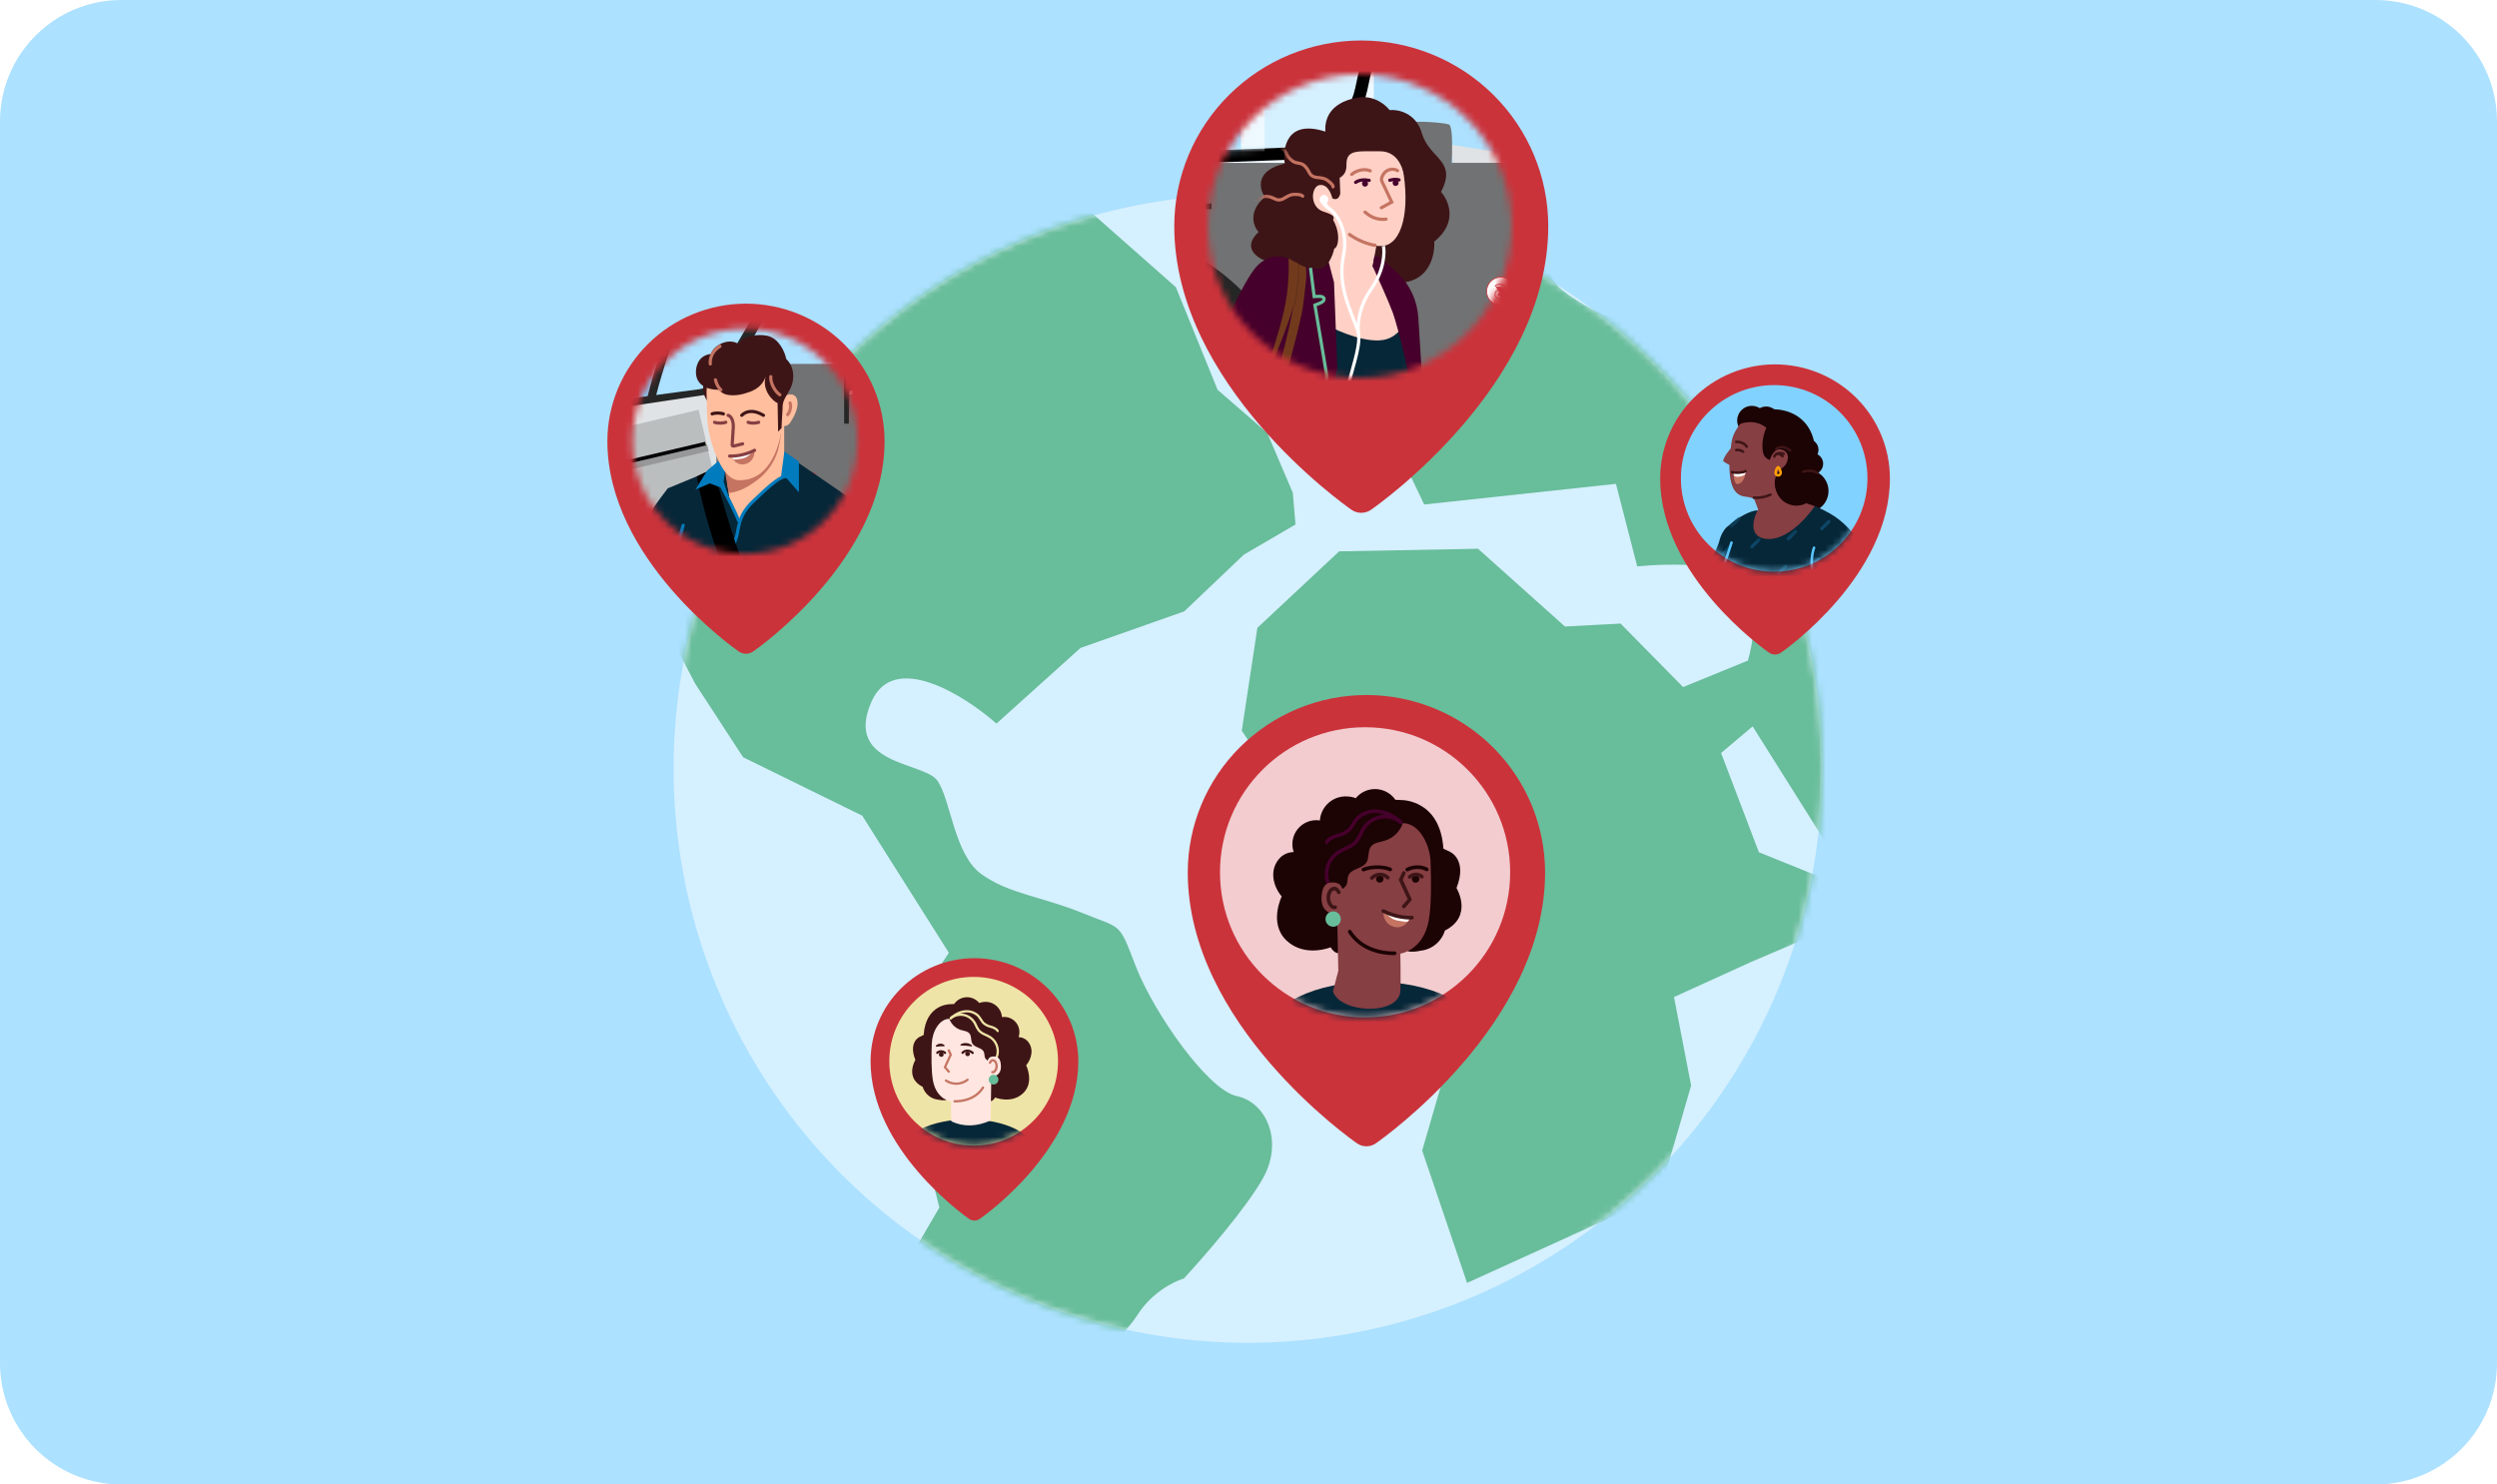<?xml version="1.0" encoding="UTF-8"?> <svg xmlns="http://www.w3.org/2000/svg" width="370" height="220" viewBox="0 0 370 220" fill="none"><path d="M0 18C0 8.059 8.059 0 18 0H352C361.941 0 370 8.059 370 18V202C370 211.941 361.941 220 352 220H18C8.059 220 0 211.941 0 202V18Z" fill="#ACE1FF"></path><circle cx="184.904" cy="113.904" r="85.091" fill="#D5F0FF"></circle><mask id="mask0_1038_7987" style="mask-type:alpha" maskUnits="userSpaceOnUse" x="99" y="28" width="171" height="171"><circle cx="184.906" cy="113.906" r="83.343" fill="#68BD9A" stroke="#E5999D" stroke-width="3.502"></circle></mask><g mask="url(#mask0_1038_7987)"><path d="M180.424 57.777L174.232 42.556L149.167 20.439L83.473 63.864L103.016 101.329L110.113 112.221L127.765 120.882L140.61 141.215L132.583 153.009L139.199 178.949L130.036 194.652L123.199 212.09L135.01 222.586L138.039 212.164C141.635 211.561 149.443 210.18 151.91 209.484C154.993 208.614 165.905 199.07 168.535 194.89C170.639 191.546 173.999 189.885 175.416 189.473C178.338 186.319 184.783 178.915 187.19 174.528C190.198 169.045 187.608 163.348 183.271 162.441C178.935 161.534 170.954 150.032 168.322 143.263C165.689 136.494 166.384 137.755 160.374 135.302C154.363 132.85 149.511 132.499 145.417 129.543C141.322 126.588 140.888 118.338 138.846 115.626C136.803 112.913 124.995 113.367 129.139 103.975C132.455 96.462 142.863 103.019 147.653 107.236L160.111 96.022L175.486 90.601L184.293 82.211L191.964 77.73L191.563 73.022L187.772 64.15L180.424 57.777Z" fill="#68BD9A"></path><path d="M167.617 8.041L153.853 -4.092L184.254 -14L209.312 1.768L210.765 8.91L209.591 20.238L197.975 24.997L183.333 20.742L177.439 26.455L169.304 24.092L167.617 8.041Z" fill="#68BD9A"></path><path d="M236.319 46.041C244.899 50.514 247.935 41.282 248.38 36.107L263.653 26.046L292.207 105.07L270.322 124.527L259.701 107.649L255.026 111.595L260.63 126.308L279.584 133.937L259.43 142.58L248.046 147.759L250.586 160.874L245.848 177.18L217.386 190.127L210.736 170.513L214.336 158.121L214.387 148.234L219.1 136.872L216.398 127.954L196.064 126.289L184.006 108.286L186.317 93.044L198.432 81.711L219.009 81.325L231.892 92.849L240.134 92.415L249.396 101.825L259.006 97.898C259.701 95.507 260.694 89.902 259.11 86.612C257.525 83.323 247.441 83.457 242.598 83.936L239.448 71.704L211.036 74.765L207.305 66.961L214.542 62.699L209.604 54.191L214.696 41.525L231.328 38.932C229.417 39.438 227.74 41.567 236.319 46.041Z" fill="#68BD9A"></path></g><path d="M263.021 54C258.508 54.005 254.182 55.787 250.991 58.954C247.8 62.12 246.005 66.414 246 70.893C246 85.347 261.473 96.265 262.132 96.723C262.393 96.903 262.703 97 263.021 97C263.339 97 263.649 96.903 263.909 96.723C264.568 96.265 280.042 85.347 280.042 70.893C280.036 66.414 278.241 62.12 275.05 58.954C271.86 55.787 267.533 54.005 263.021 54Z" fill="#CB333B"></path><circle cx="262.893" cy="70.893" r="13.821" fill="#82D2FF"></circle><mask id="mask1_1038_7987" style="mask-type:alpha" maskUnits="userSpaceOnUse" x="249" y="57" width="28" height="28"><circle cx="262.893" cy="70.893" r="13.821" fill="#D9D9D9"></circle></mask><g mask="url(#mask1_1038_7987)"><ellipse cx="267.782" cy="72.766" rx="3.161" ry="3.156" fill="#1C0304"></ellipse><ellipse cx="261.706" cy="62.166" rx="1.926" ry="1.923" fill="#1C0304"></ellipse><ellipse cx="259.583" cy="62.313" rx="2.173" ry="2.17" fill="#1C0304"></ellipse><ellipse cx="267.881" cy="66.653" rx="1.581" ry="1.578" fill="#1C0304"></ellipse><ellipse cx="268.573" cy="68.724" rx="1.581" ry="1.578" fill="#1C0304"></ellipse><path d="M260.051 76.051C260.251 75.726 260.491 75.631 260.574 75.532L263.758 77.494C263.485 78.868 262.544 81.334 260.972 80.201C259.006 78.786 259.827 76.417 260.051 76.051Z" fill="#863F43"></path><path d="M256.86 64.481C257.207 63.636 258.176 62.201 258.732 61.919C261.942 60.206 266.347 60.851 268.161 64.132C269.878 67.237 267.73 70.4 266.271 72.13C266.271 72.13 266.171 73.568 266.818 74.115C267.465 74.661 268.733 74.86 269.231 75.158L266.271 79.258L261.245 81.022C261.22 80.45 261.062 78.674 261.021 78.016C260.897 76.005 259.877 73.866 259.877 73.866C259.877 73.866 259.145 73.657 258.644 73.606C257.212 73.458 256.259 72.365 256.259 68.916C256.259 68.916 255.339 68.401 255.339 68.322C255.339 67.756 256.476 66.43 256.476 66.43C256.476 66.43 256.513 65.325 256.86 64.481Z" fill="#863F43"></path><path d="M258.291 66.937C258.112 66.771 257.663 66.646 257.277 66.704" stroke="#3E1517" stroke-width="0.381" stroke-linecap="round"></path><path d="M258.823 66.19C258.557 65.732 257.937 65.46 257.277 65.484" stroke="#3E1517" stroke-width="0.381" stroke-linecap="round"></path><path d="M261.618 79.854C258.953 79.484 259.876 76.647 260.448 75.629C259.453 75.629 257.458 76.662 255.976 78.043C254.663 79.266 255.174 84.225 254.751 86.311C254.328 88.398 254.53 89.754 254.751 90.074C255.976 91.85 254.988 94.512 256.866 94.756C256.514 95.399 256.601 96.251 256.468 96.966C256.368 97.503 256.692 97.687 256.866 97.712C257.911 97.712 258.881 98.606 263.683 99.649C267.524 100.483 271.221 98.705 272.589 97.712L272.838 93.986C273.261 93.589 276.197 93.812 276.918 94.383C277.495 94.84 278.104 94.822 278.336 94.756V91.85C278.336 91.85 279.141 91.948 279.141 90.518C279.141 87.031 275.918 80.792 274.745 79.226C272.562 76.624 271.024 75.976 268.932 74.983C267.506 77.053 264.479 80.251 261.618 79.854Z" fill="#062738"></path><path d="M254.752 80.25C254.971 79.157 255.645 78.249 255.977 78.042L256.508 80.25L254.752 88.298L254.988 90.616C254.988 90.616 254.431 89.459 253.781 88.864C253.131 88.27 252.513 88.022 251.916 88.022C251.318 88.022 250.494 88.298 250.494 88.298C250.247 87.411 250.587 86.593 251.418 86.261C252.115 85.982 254.588 81.068 254.752 80.25Z" fill="#062738"></path><mask id="mask2_1038_7987" style="mask-type:alpha" maskUnits="userSpaceOnUse" x="250" y="74" width="30" height="26"><path fill-rule="evenodd" clip-rule="evenodd" d="M260.449 75.629C259.877 76.647 258.953 79.483 261.619 79.853C264.48 80.251 267.507 77.053 268.933 74.983C269.035 75.031 269.136 75.079 269.235 75.126C271.176 76.044 272.669 76.75 274.746 79.226C275.919 80.792 279.142 87.031 279.142 90.518C279.142 91.948 278.337 91.85 278.337 91.85V94.756C278.105 94.822 277.496 94.84 276.919 94.383C276.198 93.812 273.262 93.588 272.839 93.986L272.59 97.711C271.222 98.705 267.525 100.483 263.683 99.648C260.9 99.044 259.404 98.489 258.434 98.13C257.732 97.869 257.306 97.711 256.867 97.711C256.692 97.686 256.369 97.503 256.469 96.966C256.513 96.726 256.533 96.47 256.553 96.212C256.593 95.702 256.633 95.183 256.867 94.756C255.781 94.615 255.653 93.667 255.502 92.549C255.415 91.904 255.32 91.204 255.031 90.569L254.989 90.617C254.989 90.617 254.432 89.459 253.782 88.865C253.132 88.271 252.513 88.022 251.916 88.022C251.319 88.022 250.495 88.299 250.495 88.299C250.247 87.411 250.587 86.593 251.418 86.261C252.115 85.983 254.588 81.069 254.752 80.251C254.971 79.158 255.645 78.25 255.977 78.043V78.043L255.977 78.043C257.459 76.662 259.454 75.629 260.449 75.629Z" fill="white"></path></mask><g mask="url(#mask2_1038_7987)"><path d="M273.964 81.75C274.061 81.654 274.217 81.654 274.314 81.75C274.411 81.847 274.411 82.004 274.314 82.1L273.263 83.15C273.167 83.247 273.01 83.247 272.914 83.15C272.817 83.053 272.817 82.897 272.914 82.8L273.964 81.75Z" fill="#0D4666"></path><path d="M257.456 76.674C257.552 76.577 257.709 76.577 257.806 76.674C257.902 76.771 257.902 76.927 257.806 77.024L256.755 78.074C256.658 78.17 256.502 78.17 256.405 78.074C256.308 77.977 256.308 77.82 256.405 77.724L257.456 76.674Z" fill="#0D4666"></path><path d="M256.43 80.652L256.368 81.108C256.338 81.321 256.241 81.519 256.091 81.674L255.554 82.223C255.458 82.321 255.3 82.322 255.203 82.225C255.107 82.129 255.107 81.974 255.203 81.877L256.43 80.652Z" fill="#0D4666"></path><path d="M265.862 78.613C265.959 78.517 266.116 78.517 266.212 78.613C266.309 78.71 266.309 78.867 266.212 78.963L265.162 80.013C265.065 80.109 264.908 80.109 264.812 80.013C264.715 79.916 264.715 79.759 264.812 79.663L265.862 78.613Z" fill="#0D4666"></path><path d="M264.425 83.765C264.521 83.668 264.678 83.668 264.775 83.765C264.871 83.861 264.871 84.018 264.775 84.115L263.724 85.165C263.627 85.261 263.471 85.261 263.374 85.165C263.277 85.068 263.277 84.911 263.374 84.814L264.425 83.765Z" fill="#0D4666"></path><path d="M269.28 82.671C269.378 82.576 269.534 82.576 269.63 82.673C269.727 82.77 269.727 82.927 269.63 83.024L268.49 84.163C268.458 84.195 268.402 84.174 268.401 84.128L268.397 84.025C268.385 83.729 268.499 83.441 268.71 83.233L269.28 82.671Z" fill="#0D4666"></path><path d="M270.816 77.128C270.912 77.031 271.069 77.031 271.166 77.128C271.262 77.225 271.262 77.382 271.166 77.478L270.115 78.528C270.018 78.624 269.862 78.624 269.765 78.528C269.668 78.431 269.668 78.274 269.765 78.178L270.816 77.128Z" fill="#0D4666"></path><path d="M260.463 79.807C260.56 79.71 260.716 79.71 260.813 79.807C260.91 79.904 260.91 80.061 260.813 80.157L259.762 81.207C259.666 81.303 259.509 81.303 259.412 81.207C259.316 81.11 259.316 80.953 259.412 80.857L260.463 79.807Z" fill="#0D4666"></path></g><path d="M268.982 81.243C269.02 81.145 268.971 81.034 268.873 80.996C268.775 80.959 268.665 81.007 268.627 81.106L268.982 81.243ZM268.625 85.535C268.66 85.634 268.769 85.686 268.868 85.65C268.967 85.615 269.019 85.506 268.984 85.407L268.625 85.535ZM272.649 93.675C272.649 93.78 272.734 93.865 272.839 93.865C272.944 93.865 273.03 93.78 273.03 93.675H272.649ZM272.839 92.196H273.03V92.013L272.847 92.006L272.839 92.196ZM271.486 91.111L271.297 91.129L271.297 91.129L271.486 91.111ZM272.326 89.484L272.427 89.644L272.555 89.564L272.505 89.421L272.326 89.484ZM272.11 88.287C272.076 88.188 271.967 88.135 271.868 88.17C271.769 88.204 271.716 88.313 271.751 88.412L272.11 88.287ZM268.627 81.106C268.35 81.822 267.969 83.692 268.625 85.535L268.984 85.407C268.366 83.673 268.728 81.9 268.982 81.243L268.627 81.106ZM273.03 93.675V92.196H272.649V93.675H273.03ZM272.839 92.196C272.847 92.006 272.847 92.006 272.847 92.006C272.847 92.006 272.847 92.006 272.847 92.006C272.847 92.006 272.847 92.006 272.847 92.006C272.847 92.006 272.847 92.006 272.847 92.006C272.847 92.006 272.846 92.006 272.846 92.006C272.844 92.006 272.842 92.006 272.838 92.005C272.83 92.005 272.819 92.004 272.804 92.002C272.773 91.999 272.729 91.994 272.674 91.985C272.565 91.966 272.421 91.93 272.276 91.867C271.987 91.741 271.716 91.517 271.676 91.093L271.297 91.129C271.355 91.74 271.761 92.058 272.124 92.216C272.304 92.295 272.48 92.337 272.609 92.359C272.674 92.371 272.728 92.377 272.766 92.381C272.786 92.383 272.801 92.384 272.812 92.385C272.818 92.385 272.822 92.386 272.826 92.386C272.827 92.386 272.828 92.386 272.829 92.386C272.83 92.386 272.83 92.386 272.831 92.386C272.831 92.386 272.831 92.386 272.831 92.386C272.831 92.386 272.831 92.386 272.831 92.386C272.832 92.386 272.832 92.386 272.839 92.196ZM271.676 91.093C271.632 90.64 271.815 90.281 272.017 90.028C272.119 89.901 272.223 89.804 272.302 89.739C272.341 89.706 272.374 89.682 272.396 89.666C272.407 89.658 272.416 89.652 272.421 89.649C272.424 89.647 272.426 89.645 272.427 89.645C272.427 89.644 272.428 89.644 272.428 89.644C272.428 89.644 272.428 89.644 272.428 89.644C272.428 89.644 272.428 89.644 272.427 89.644C272.427 89.644 272.427 89.644 272.427 89.644C272.427 89.644 272.427 89.644 272.326 89.484C272.224 89.323 272.224 89.323 272.224 89.323C272.224 89.323 272.224 89.323 272.224 89.323C272.224 89.323 272.224 89.323 272.224 89.323C272.223 89.323 272.223 89.323 272.222 89.324C272.222 89.324 272.221 89.325 272.219 89.326C272.217 89.327 272.213 89.329 272.209 89.332C272.201 89.338 272.189 89.346 272.175 89.356C272.146 89.377 272.106 89.407 272.059 89.446C271.965 89.523 271.841 89.639 271.72 89.79C271.479 90.091 271.241 90.546 271.297 91.129L271.676 91.093ZM272.505 89.421L272.11 88.287L271.751 88.412L272.146 89.546L272.505 89.421Z" fill="#59C4FF"></path><path d="M261.738 63.404C260.207 62.12 258.24 62.576 257.538 62.962C258.235 61.969 259.568 60.553 262.894 60.652C266.221 60.752 268.957 62.962 268.957 67.06C268.958 70.499 264.307 72.046 263.237 72.816C263.237 72.816 262.728 71.584 263.139 70.647C263.549 69.71 263.731 69.66 264.324 69.167C264.917 68.674 265.411 67.06 264.077 66.653C262.743 66.245 262.25 68.181 262.25 68.181C261.854 68.033 261.342 67.719 261.212 66.899C261.046 65.845 261.212 64.532 261.738 63.404Z" fill="#1C0304"></path><path d="M262.916 67.665C262.981 67.353 263.529 66.933 264.299 67.255" stroke="#3E1517" stroke-width="0.381" stroke-linecap="round"></path><path d="M263.168 67.337C263.333 67.21 263.675 67.176 264.136 67.605" stroke="#3E1517" stroke-width="0.381" stroke-linecap="round"></path><path d="M262.348 73.309C261.014 73.901 259.878 73.753 259.878 73.753" stroke="#3E1517" stroke-width="0.381" stroke-linecap="round"></path><ellipse cx="266.201" cy="71.78" rx="3.161" ry="3.156" fill="#1C0304"></ellipse><path fill-rule="evenodd" clip-rule="evenodd" d="M263.855 70.076C263.855 70.287 263.686 70.455 263.482 70.455C263.279 70.455 263.11 70.287 263.11 70.076C263.11 69.958 263.16 69.737 263.247 69.543C263.29 69.448 263.338 69.368 263.386 69.314C263.436 69.258 263.469 69.249 263.482 69.249C263.496 69.249 263.529 69.258 263.579 69.314C263.627 69.368 263.675 69.448 263.718 69.543C263.805 69.737 263.855 69.958 263.855 70.076Z" stroke="#FFA100" stroke-width="0.381"></path><path d="M267.188 69.907C267.616 69.775 268.64 69.631 269.312 70.104" stroke="#3E1517" stroke-width="0.381" stroke-linecap="round"></path><path d="M263.217 66.525C263.769 66.073 264.628 66.216 265.253 66.749" stroke="#3E1517" stroke-width="0.381" stroke-linecap="round"></path><path d="M257.848 71.606C257.083 72.052 257.016 71.33 256.786 70.037C257.437 70.037 258.261 70.028 258.668 69.929C258.61 70.522 258.402 71.283 257.848 71.606Z" fill="#C57462"></path><path d="M258.598 70.263C258.675 70.068 258.633 69.937 258.66 69.81C258.136 70.155 257.382 70.036 256.877 70.036L256.937 70.442C257.155 70.88 258.482 70.559 258.598 70.263Z" fill="white"></path><path d="M258.653 69.831C258.306 70.064 257.077 70.133 256.644 69.964" stroke="#3E1517" stroke-width="0.381" stroke-linecap="round"></path><path d="M256.569 80.409C256.569 80.409 255.511 83.87 254.578 85.961C253.556 88.249 255.038 90.518 255.038 90.567" stroke="#59C4FF" stroke-width="0.381" stroke-linecap="round"></path></g><path d="M144.391 142C140.31 142.005 136.399 143.616 133.513 146.479C130.628 149.343 129.005 153.225 129 157.275C129 170.345 142.992 180.218 143.587 180.631C143.823 180.795 144.103 180.882 144.391 180.882C144.678 180.882 144.959 180.795 145.194 180.631C145.79 180.218 159.782 170.345 159.782 157.275C159.777 153.225 158.154 149.343 155.268 146.479C152.383 143.616 148.471 142.005 144.391 142Z" fill="#CB333B"></path><circle cx="144.275" cy="157.275" r="12.498" fill="#EFE4A7"></circle><mask id="mask3_1038_7987" style="mask-type:alpha" maskUnits="userSpaceOnUse" x="131" y="144" width="26" height="26"><circle cx="144.275" cy="157.275" r="12.498" fill="#D9D9D9"></circle></mask><g mask="url(#mask3_1038_7987)"><path d="M143.466 165.881C138.03 165.881 133.624 168.033 133.624 170.688H153.309C153.309 168.033 148.902 165.881 143.466 165.881Z" fill="#062738"></path><path d="M152.054 157.875C152.815 156.984 153.326 155.386 152.183 154.21C151.842 153.893 151.396 153.712 150.931 153.703C151.058 153.336 151.088 152.942 151.019 152.56C150.949 152.177 150.783 151.819 150.535 151.521C150.287 151.222 149.967 150.993 149.605 150.855C149.243 150.717 148.852 150.676 148.469 150.735C148.423 150.093 148.126 149.495 147.643 149.073C147.159 148.65 146.529 148.437 145.889 148.48C145.619 148.489 145.352 148.544 145.101 148.643C144.906 148.405 144.666 148.208 144.396 148.063C144.125 147.918 143.829 147.827 143.524 147.797C143.219 147.767 142.91 147.798 142.617 147.887C142.323 147.977 142.05 148.123 141.813 148.319C141.647 148.454 141.502 148.613 141.381 148.79L140.797 148.821C140.797 148.821 137.178 148.756 136.867 153.379C136.867 153.404 136.336 153.616 136.28 153.661C136.28 153.661 134.568 154.368 135.637 157.086C135.637 157.086 134.032 159.71 136.727 161.08C136.88 161.586 137.179 162.036 137.586 162.372C137.993 162.709 138.49 162.917 139.014 162.971C139.364 163.053 139.724 163.081 140.081 163.053C140.429 162.935 140.764 162.784 141.083 162.602C141.381 162.829 141.729 162.98 142.097 163.045C142.465 163.11 142.843 163.086 143.2 162.974C143.911 162.746 144.581 162.402 145.182 161.957C145.623 162.563 146.47 163.541 147.074 163.084C147.23 162.968 147.361 162.82 147.456 162.65C147.456 162.65 149.867 163.64 151.591 162.027C153.315 160.415 152.054 157.875 152.054 157.875Z" fill="#3E1517"></path><path d="M146.849 153.526C146.664 153.019 146.746 152.455 146.675 151.92C146.524 150.736 145.606 149.738 144.5 149.304C143.369 148.904 142.134 148.911 141.008 149.323C140.155 149.58 139.39 150.068 138.795 150.733C138.421 151.189 138.161 151.728 138.037 152.306C137.913 152.884 137.928 153.483 138.082 154.054L144.107 153.245C144.64 153.749 145.25 154.164 145.915 154.474C146.111 154.562 146.326 154.599 146.541 154.581C146.647 154.569 146.748 154.527 146.832 154.46C146.915 154.392 146.978 154.302 147.012 154.2C147.027 153.964 146.97 153.729 146.849 153.526Z" fill="#3E1517"></path><path d="M146.094 152.17L140.859 150.989C139.188 150.854 138.133 152.943 138.071 154.626C138.001 156.494 137.992 158.778 138.248 160.162C138.762 162.95 140.909 163.248 140.909 163.248C140.909 163.248 140.909 165.154 140.957 166.169C142.852 167.074 144.8 166.944 146.787 166.053L146.995 153.148C146.995 152.901 146.902 152.663 146.735 152.482C146.568 152.301 146.339 152.189 146.094 152.17Z" fill="#FFE6E0"></path><path d="M139.117 156.272C139.12 156.365 139.158 156.453 139.224 156.519C139.29 156.584 139.378 156.622 139.471 156.624C139.516 156.626 139.562 156.62 139.604 156.604C139.647 156.589 139.686 156.565 139.72 156.535C139.754 156.504 139.781 156.467 139.8 156.426C139.82 156.385 139.831 156.34 139.833 156.294C139.832 156.201 139.794 156.112 139.728 156.046C139.662 155.98 139.572 155.943 139.479 155.942C139.434 155.939 139.39 155.946 139.347 155.961C139.305 155.975 139.266 155.999 139.232 156.029C139.199 156.059 139.172 156.095 139.152 156.136C139.133 156.177 139.122 156.221 139.12 156.266L139.117 156.272Z" fill="#3E1517"></path><path d="M143.02 156.173C143.022 156.266 143.06 156.355 143.126 156.421C143.192 156.487 143.281 156.524 143.374 156.525C143.464 156.53 143.552 156.498 143.619 156.438C143.687 156.378 143.728 156.294 143.733 156.204C143.732 156.11 143.694 156.021 143.628 155.955C143.562 155.889 143.473 155.852 143.38 155.851C143.29 155.846 143.202 155.876 143.134 155.936C143.067 155.996 143.026 156.08 143.02 156.17V156.173Z" fill="#3E1517"></path><path d="M142.293 154.885C142.335 154.989 142.717 154.93 143.169 154.972C143.621 155.014 143.989 155.13 144.048 155.034C144.073 154.989 144.009 154.89 143.857 154.792C143.659 154.67 143.434 154.598 143.203 154.58C142.971 154.558 142.737 154.592 142.521 154.679C142.347 154.752 142.265 154.845 142.293 154.885Z" fill="#3E1517"></path><path d="M138.676 155.085C138.746 155.173 139.007 155.085 139.327 155.06C139.647 155.034 139.916 155.105 139.975 155.012C140.001 154.967 139.956 154.879 139.835 154.8C139.677 154.701 139.491 154.655 139.305 154.668C139.117 154.676 138.936 154.743 138.788 154.86C138.676 154.95 138.634 155.04 138.676 155.085Z" fill="#3E1517"></path><path d="M147.823 152.723C147.298 151.111 144.949 148.892 143.264 149.022L140.586 150.662C140.679 151.121 140.893 151.546 141.206 151.893C141.518 152.241 141.918 152.497 142.363 152.636C142.84 152.779 143.413 152.813 143.697 153.222C143.98 153.631 143.826 154.254 144.098 154.682C144.474 155.28 145.502 155.246 145.782 155.891C145.906 156.173 145.844 156.512 145.973 156.793C146.147 157.166 147.096 157.639 147.484 157.507C147.871 157.374 147.868 156.712 147.994 156.362C148.152 155.966 148.169 155.527 148.042 155.119C147.86 154.338 148.073 153.493 147.823 152.723Z" fill="#3E1517"></path><path d="M140.89 150.899C140.89 150.899 140.915 150.868 140.971 150.826C141.055 150.764 141.143 150.707 141.235 150.657C141.662 150.427 142.149 150.334 142.63 150.391C143.111 150.448 143.563 150.652 143.924 150.975C144.181 151.202 144.389 151.478 144.536 151.787C144.663 152.115 144.833 152.424 145.042 152.706C145.278 152.957 145.565 153.155 145.884 153.287C146.191 153.419 146.489 153.571 146.776 153.744C147.176 154.019 147.486 154.406 147.669 154.857C147.852 155.308 147.898 155.803 147.804 156.281C147.782 156.384 147.751 156.485 147.711 156.582C147.694 156.644 147.678 156.678 147.672 156.675" stroke="#EFE4A7" stroke-width="0.343" stroke-linecap="round" stroke-linejoin="round"></path><path d="M140.89 150.9C140.961 150.814 141.045 150.74 141.139 150.68C141.373 150.494 141.625 150.334 141.892 150.201C142.291 150.002 142.727 149.888 143.172 149.869C143.721 149.848 144.262 150.013 144.707 150.337C145.202 150.692 145.384 151.258 145.715 151.605C146.038 151.883 146.423 152.076 146.838 152.169C147.129 152.242 147.402 152.374 147.641 152.555C147.705 152.607 147.762 152.668 147.81 152.735C147.826 152.764 147.84 152.783 147.838 152.789" stroke="#EFE4A7" stroke-width="0.343" stroke-linecap="round" stroke-linejoin="round"></path><path d="M146.316 157.396C146.332 157.192 146.406 156.996 146.529 156.833C146.734 156.551 147.357 156.506 147.675 156.621C148.2 156.816 148.295 157.487 148.32 157.971C148.382 159.877 146.462 159.547 146.459 159.494C146.456 159.44 146.344 158.118 146.316 157.396Z" fill="#FFE6E0"></path><path d="M146.689 157.488C146.779 157.33 146.891 157.158 147.071 157.13C147.17 157.128 147.267 157.155 147.35 157.209C147.433 157.263 147.498 157.34 147.537 157.432C147.642 157.63 147.69 157.854 147.674 158.079C147.658 158.303 147.58 158.519 147.447 158.7C147.349 158.83 147.189 158.945 147.037 158.889" stroke="#C57462" stroke-width="0.343" stroke-linecap="round" stroke-linejoin="round"></path><path d="M147.223 160.722C147.62 160.722 147.942 160.399 147.942 160C147.942 159.602 147.62 159.279 147.223 159.279C146.826 159.279 146.504 159.602 146.504 160C146.504 160.399 146.826 160.722 147.223 160.722Z" fill="#68BD9A"></path><path d="M141.451 163.212C141.451 163.212 144.284 163.389 145.662 161.179" stroke="#C57462" stroke-width="0.343" stroke-linecap="round" stroke-linejoin="round"></path><path d="M140.586 155.668L140.876 156.308L140.017 158.157L140.586 158.816" stroke="#C57462" stroke-width="0.343" stroke-linecap="round" stroke-linejoin="round"></path><path d="M142.63 156.018C142.727 155.917 142.843 155.838 142.973 155.785C143.102 155.733 143.241 155.708 143.38 155.714C143.659 155.729 143.923 155.846 144.124 156.041" stroke="#3E1517" stroke-width="0.343" stroke-linecap="round" stroke-linejoin="round"></path><path d="M138.888 156.023C138.962 155.953 139.052 155.897 139.151 155.861C139.25 155.824 139.356 155.807 139.463 155.811C139.677 155.822 139.879 155.903 140.033 156.039" stroke="#3E1517" stroke-width="0.343" stroke-linecap="round" stroke-linejoin="round"></path><path d="M140.174 160.14C140.652 160.462 141.219 160.624 141.795 160.603C142.37 160.581 142.924 160.376 143.377 160.019" stroke="#C57462" stroke-width="0.343" stroke-linecap="round" stroke-linejoin="round"></path></g><path d="M201.708 6C194.362 6.009 187.32 8.909 182.125 14.064C176.931 19.22 174.009 26.209 174 33.5C174 57.03 199.189 74.804 200.262 75.548C200.686 75.842 201.191 76 201.708 76C202.226 76 202.731 75.842 203.155 75.548C204.227 74.804 229.417 57.03 229.417 33.5C229.408 26.209 226.486 19.22 221.291 14.064C216.097 8.909 209.054 6.009 201.708 6Z" fill="#CB333B"></path><mask id="mask4_1038_7987" style="mask-type:alpha" maskUnits="userSpaceOnUse" x="178" y="11" width="46" height="46"><circle cx="201.5" cy="33.501" r="22.5" fill="#D9D9D9"></circle></mask><g mask="url(#mask4_1038_7987)"><g clip-path="url(#clip0_1038_7987)"><path d="M281.5 28.602C281.5 16.076 271.345 5.921 258.818 5.921H191.681C179.155 5.921 169 16.076 169 28.602V52.372C169 64.899 179.155 75.054 191.681 75.054H258.818C271.345 75.054 281.5 64.899 281.5 52.372V28.602Z" fill="white"></path><rect width="119.888" height="86.371" transform="matrix(-1 0 0 1 289.121 -11.137)" fill="#EEF9FF"></rect><rect width="35.627" height="42.424" transform="matrix(-1 0 0 1 239.197 -14.299)" fill="#ACE1FF"></rect><path d="M222.087 75L214.938 21.443L286.426 32.576V75H222.087Z" fill="#E0E3E5"></path><path d="M202.497 9.528L201.716 13.184C200.554 18.627 195.844 22.586 190.282 22.795L169.812 23.562C169.033 23.591 168.385 22.967 168.385 22.187V4.466C168.385 3.688 169.029 3.065 169.807 3.091L198.209 4.042C201.035 4.137 203.087 6.763 202.497 9.528Z" fill="#D5F0FF" stroke="black" stroke-width="1.815"></path><mask id="mask5_1038_7987" style="mask-type:alpha" maskUnits="userSpaceOnUse" x="169" y="3" width="33" height="20"><path d="M200.829 12.995L201.61 9.339C202.082 7.126 200.44 5.025 198.179 4.949L169.776 3.997C169.512 3.989 169.292 4.201 169.292 4.466V22.187C169.292 22.453 169.513 22.665 169.778 22.655L190.248 21.888C195.395 21.695 199.754 18.032 200.829 12.995Z" fill="#D5F0FF"></path></mask><g mask="url(#mask5_1038_7987)"><rect width="23.204" height="51.916" transform="matrix(-1 0 0 1 184.234 -13.011)" fill="#ACE1FF"></rect><rect width="3.516" height="51.916" transform="matrix(-1 0 0 1 187.398 -25.786)" fill="#EEF9FF"></rect></g><path d="M229.921 23.124L289.239 30.995V33.339L225.251 23.729L216.11 7.615L218.044 6.736L226.147 20.612C226.95 21.987 228.343 22.914 229.921 23.124Z" fill="#252626"></path><path fill-rule="evenodd" clip-rule="evenodd" d="M221.443 75.352H265.39L269.932 61.803L225.34 51.314L221.443 75.352Z" fill="#969899"></path><rect width="59.885" height="39.025" transform="matrix(-1 0 0 1 226.423 24.138)" fill="#717273"></rect><path d="M201.932 18.046C200.198 18.046 199.217 18.71 198.944 19.042C199.788 20.214 200.585 26.952 200.877 30.175H214.706C215.058 26.386 215.55 18.737 214.706 18.456C213.862 18.175 211.698 18.065 210.722 18.046H201.932Z" fill="#717273"></path><path d="M198.241 23.319C199.237 23.319 199.823 22.967 199.823 23.788L199.941 29.999H200.875V19.803C200.31 18.534 198.769 18.748 198.124 19.862C197.418 21.081 197.528 23.319 198.241 23.319Z" fill="#252626"></path><path d="M179.524 30.054L169.329 30.054C159.723 34.333 167.103 31.106 173.313 31.106L179.524 30.989L179.524 30.054Z" fill="#252626"></path><path d="M166.658 18.046C164.923 18.046 163.943 18.71 163.669 19.042C164.513 20.214 165.31 26.952 165.603 30.175H179.432C179.783 26.386 180.275 18.737 179.432 18.456C178.588 18.175 176.424 18.065 175.447 18.046H166.658Z" fill="#717273"></path><circle r="2.102" transform="matrix(-1 0 0 1 222.388 43.174)" fill="white" stroke="#CB333B" stroke-width="0.117"></circle><path d="M222.846 43.707L222.873 43.681L222.881 43.672L222.873 43.664L222.819 43.611L222.811 43.602L222.802 43.611L222.778 43.638C222.719 43.698 222.633 43.731 222.55 43.75C222.467 43.769 222.388 43.772 222.343 43.772C222.255 43.772 222.192 43.759 222.15 43.735C222.109 43.712 222.089 43.677 222.089 43.631V43.63L222.089 43.63C222.087 43.597 222.097 43.564 222.118 43.539C222.149 43.514 222.187 43.5 222.226 43.498L222.227 43.498L222.227 43.498L222.482 43.462C222.651 43.447 222.81 43.376 222.934 43.26L222.935 43.259L222.935 43.259C222.99 43.197 223.033 43.124 223.06 43.044C223.088 42.965 223.099 42.882 223.094 42.798M222.846 43.707L223.082 42.798M222.846 43.707C222.846 43.707 222.846 43.707 222.846 43.707C222.772 43.782 222.671 43.823 222.576 43.845C222.482 43.867 222.392 43.871 222.34 43.871C222.198 43.871 222.11 43.84 222.057 43.793C222.004 43.746 221.989 43.685 221.989 43.632M222.846 43.707L222.212 43.401M223.094 42.798C223.094 42.798 223.094 42.798 223.094 42.798L223.082 42.798M223.094 42.798C223.094 42.798 223.094 42.798 223.094 42.798H223.082M223.094 42.798C223.094 42.584 223.011 42.403 222.867 42.277C222.723 42.151 222.518 42.079 222.274 42.079C221.945 42.079 221.713 42.161 221.524 42.346L221.524 42.347L221.498 42.373L221.489 42.382L221.498 42.39L221.551 42.443L221.559 42.452L221.567 42.443L221.594 42.416M223.082 42.798C223.082 42.375 222.757 42.091 222.274 42.091C221.947 42.091 221.719 42.172 221.533 42.355L221.506 42.382L221.551 42.427L221.551 42.427L221.559 42.435L221.567 42.427L221.567 42.427L221.585 42.408M221.594 42.416L221.585 42.408M221.594 42.416C221.758 42.252 221.966 42.178 222.271 42.178C222.488 42.178 222.668 42.241 222.794 42.35C222.92 42.459 222.992 42.614 222.992 42.8V42.801L222.992 42.801C222.997 42.872 222.987 42.943 222.964 43.009C222.941 43.076 222.906 43.137 222.859 43.19C222.751 43.291 222.613 43.352 222.467 43.365L222.466 43.365L222.466 43.365L222.212 43.401M221.594 42.416L221.594 42.416L221.585 42.408M221.585 42.408C221.753 42.241 221.964 42.166 222.271 42.166C222.709 42.166 223.004 42.422 223.004 42.8M223.004 42.8C223.008 42.873 222.999 42.945 222.975 43.013C222.952 43.081 222.916 43.144 222.868 43.198C222.758 43.301 222.617 43.363 222.468 43.376L223.004 42.8ZM223.004 42.8L222.212 43.401M222.212 43.401C222.151 43.405 222.092 43.429 222.046 43.469L222.044 43.47L222.044 43.47C222.006 43.515 221.986 43.572 221.989 43.632M221.989 43.632C221.989 43.632 221.989 43.632 221.989 43.632L222.001 43.631H221.989C221.989 43.631 221.989 43.631 221.989 43.632Z" fill="#D33B47" stroke="#CB333B" stroke-width="0.023"></path><path d="M222.503 42.781H222.492C222.492 42.745 222.476 42.709 222.444 42.681C222.411 42.653 222.359 42.634 222.286 42.634H222.272C222.181 42.634 222.034 42.634 221.923 42.745L221.896 42.771L221.888 42.779L221.88 42.771L221.826 42.718L221.816 42.708L221.827 42.7L221.858 42.675C221.998 42.535 222.18 42.536 222.275 42.536L222.276 42.536H222.276H222.292C222.395 42.536 222.471 42.568 222.522 42.614C222.572 42.661 222.596 42.722 222.596 42.781L222.596 42.781C222.596 42.806 222.591 42.831 222.582 42.853C222.572 42.876 222.558 42.897 222.541 42.915L222.541 42.915L222.54 42.915C222.493 42.959 222.432 42.986 222.367 42.991L222.112 43.027L222.112 43.027L222.111 43.027C221.969 43.038 221.833 43.095 221.724 43.188C221.629 43.281 221.583 43.42 221.583 43.617C221.583 43.771 221.642 43.925 221.766 44.041C221.891 44.157 222.082 44.235 222.348 44.235H222.356C222.704 44.235 222.93 44.156 223.112 43.971L223.139 43.944L223.147 43.935L223.156 43.944L223.207 43.997L223.215 44.005L223.207 44.014L223.181 44.041C222.981 44.248 222.73 44.336 222.346 44.336C222.089 44.336 221.873 44.265 221.721 44.14C221.569 44.014 221.482 43.836 221.482 43.622C221.482 43.399 221.537 43.234 221.654 43.121L221.654 43.121L221.654 43.121C221.777 43.011 221.932 42.944 222.096 42.929L222.352 42.894L222.352 42.894L222.353 42.894C222.395 42.89 222.435 42.873 222.466 42.845C222.483 42.828 222.492 42.805 222.492 42.781L222.503 42.781ZM222.503 42.781C222.503 42.808 222.493 42.834 222.475 42.853L221.914 42.736C222.029 42.622 222.181 42.622 222.272 42.622H222.286C222.436 42.622 222.503 42.702 222.503 42.781ZM222.276 42.548H222.292C222.493 42.548 222.584 42.67 222.584 42.781C222.584 42.805 222.58 42.828 222.571 42.849C222.562 42.87 222.549 42.89 222.532 42.906C222.487 42.949 222.428 42.975 222.366 42.98L222.276 42.548Z" fill="#D33B47" stroke="#CB333B" stroke-width="0.023"></path><g filter="url(#filter0_f_1038_7987)"><path d="M189.58 50.584C182.753 38.205 171.784 35.017 166.46 34.407V77.593H196.581C196.581 71.755 196.406 62.963 189.58 50.584Z" fill="#252626"></path></g></g><path d="M201.012 14.489C196.842 15.296 196.29 17.867 196.379 19.502C190.712 17.656 190.011 21.895 190.369 24.246C185.969 25.253 186.572 27.965 187.423 29.195C184.868 31.357 185.74 33.559 186.496 34.389C184.072 36.61 186.13 38.138 187.462 38.624C192.467 39.83 203.519 42.169 207.69 41.88C211.86 41.591 212.649 37.714 212.523 35.811C216.081 32.966 214.675 29.71 213.527 28.437C215.984 23.755 211.811 23.577 210.702 19.76C209.813 16.699 207.135 16.189 205.906 16.316C205.906 16.316 204.125 13.886 201.012 14.489Z" fill="#3E1517"></path><path d="M207.768 24.443C206.712 18.858 200.546 19.924 197.678 21.192C194.697 21.63 193.268 24.513 193.873 29.744C194.099 31.696 201.247 36.915 204.987 36.431C207.647 36.087 209.089 31.424 207.768 24.443Z" fill="#FFD1C6"></path><path d="M189.579 80.445C187.554 78.212 185.816 77.861 185.2 77.965L197.097 46.697C202.394 49.961 205.785 48.451 206.818 47.288C207.252 48.074 208.266 50.474 208.845 53.79C209.57 57.935 209.607 58.896 208.685 64.388C207.948 68.781 208.512 78.142 208.885 82.274C206.865 82.271 192.111 83.237 189.579 80.445Z" fill="#062738"></path><path d="M186.742 75.439C192.366 72.641 195.227 64.636 195.587 62.979L197.492 43.661L193.541 37.513L190.916 38.055L185.997 59.28L187.97 64.748L186.742 75.439Z" fill="#45002B"></path><path d="M191.797 44.423C192.135 42.082 192.165 39.682 192.079 38.829L193.491 39.531C193.673 40.937 193.543 41.383 193.133 44.962C192.722 48.54 189.296 59.91 189.296 59.91L187.903 59.711C188.557 58.001 191.044 49.639 191.797 44.423Z" fill="#723A1D"></path><path d="M195.555 37.502L198.415 33.236L204.162 35.283L203.38 39.533L204.979 40.165L209.25 44.788C209.036 46.329 207.96 49.587 205.367 50.291C202.773 50.995 198.523 49.209 196.722 48.228L196.904 43.119L195.555 37.502Z" fill="#FFD1C6"></path><path d="M197.124 31.239C197.608 30.77 196.771 30.691 196.589 30.091C197.442 29.313 195.859 28.09 195.512 29.616C195.49 29.976 196.823 31.378 197.124 31.239Z" fill="white"></path><path d="M193.102 37.573L196.241 36.402L197.674 41.844L198.159 54.515L196.902 60.06L195.19 60.125L195.893 59.29L194.618 45.194C195.835 44.986 196.635 44.551 196.538 44.151C196.46 43.83 195.057 44.072 194.302 44.236L194.047 40.932L193.102 37.573Z" fill="#45002B"></path><path d="M197.022 30.959C198.059 31.676 199.812 34.187 199.092 37.742C198.191 42.185 199.821 45.272 201.156 48.874C202.49 52.476 196.275 61.217 200.279 68.748C200.621 69.449 201.608 70.549 202.821 69.344C204.338 67.837 203.11 63.727 204.395 62.733" stroke="white" stroke-width="0.479"></path><path d="M204.378 38.094L203.663 37.941L203.398 39.48C204.162 41.112 205.817 44.793 206.396 46.379C207.119 48.362 209.238 56.926 209.137 58.538C209.037 60.15 208.19 67.633 208.19 70.124C208.19 75.004 208.45 77.604 208.627 79.261L210.867 76.441L210.44 65.281L210.943 59.392L210.163 47.059C210.005 44.568 208.929 42.224 207.142 40.481L204.378 38.094Z" fill="#45002B"></path><path d="M186.472 39.209C188.023 37.797 189.815 37.819 190.518 38.007C190.857 37.779 191.518 38.162 191.454 41.514C191.39 44.866 187.765 54.806 185.96 59.358C182.825 61.281 182.62 64.547 182.909 65.824C180.96 65.899 178.849 64.998 177.894 64.497C177.748 64.33 177.662 63.644 177.683 62.623C177.684 62.595 177.462 62.718 177.486 62.379C177.547 61.534 177.779 61.06 177.816 60.728C177.957 59.478 178.216 58.016 178.631 56.498C178.631 56.498 178.316 56.46 178.441 56.043C178.572 55.602 179.254 54.379 179.4 53.928C181.43 47.691 184.773 40.756 186.472 39.209Z" fill="#45002B"></path><path d="M192.277 39.072C192.299 40.184 192.212 42.627 191.749 45.013" stroke="#63331A" stroke-width="0.479" stroke-linecap="round"></path><path d="M204.448 22.421C206.899 22.392 207.755 24.543 208.03 25.855L209.68 23.115L209.594 20.866L207.314 18.218L204.334 18.332L199.39 19.809L193.43 22.129C191.489 27.62 188.523 38.085 188.523 38.085C189.459 37.861 190.408 38.012 191.644 38.688C192.88 39.365 193.378 39.748 195.237 39.838C196.724 39.91 197.501 37.874 197.704 36.847C197.89 36.813 198.269 36.456 198.289 35.297C198.31 34.137 197.799 33.009 197.541 32.59C197.712 32.154 197.769 31.875 196.139 31.369C193.972 30.696 194.28 27.599 195.547 27.424C196.975 27.226 197.417 29.377 197.417 29.377C197.417 29.377 198.29 29.964 198.601 28.688L198.512 26.358C199.519 25.776 199.519 24.898 199.519 24.299C199.519 22.069 201.385 22.458 204.448 22.421Z" fill="#3E1517"></path><mask id="mask6_1038_7987" style="mask-type:alpha" maskUnits="userSpaceOnUse" x="185" y="14" width="30" height="28"><path d="M201.012 14.489C196.842 15.297 196.29 17.867 196.379 19.503C190.712 17.656 190.011 21.896 190.369 24.247C185.969 25.253 186.572 27.965 187.423 29.196C184.868 31.357 185.74 33.559 186.496 34.39C184.072 36.611 186.13 38.139 187.462 38.625C192.467 39.83 203.519 42.169 207.69 41.88C211.86 41.592 212.649 37.714 212.523 35.811C216.081 32.967 214.675 29.71 213.527 28.438C215.99 23.744 211.793 23.514 210.702 19.76C209.813 16.699 207.135 16.189 205.906 16.317C205.906 16.317 204.125 13.886 201.012 14.489Z" fill="#3E1517"></path></mask><g mask="url(#mask6_1038_7987)"><path d="M197.528 27.685C197.596 27.401 196.752 26.692 196.326 26.519C195.383 26.139 194.521 26.581 193.985 25.532C193.509 24.599 193.055 24.314 192.658 24.226C192.091 24.099 191.729 24.177 191.001 23.391C190.48 22.83 190.654 22.265 189.756 21.928C189.038 21.658 187.362 21.954 186.892 21.545" stroke="#C57462" stroke-width="0.479" stroke-linecap="round"></path><path d="M193.026 29.075C192.911 28.807 191.81 28.743 191.365 28.86C190.382 29.119 189.955 29.989 188.899 29.469C187.959 29.006 187.425 29.05 187.054 29.217C186.524 29.454 186.281 29.733 185.227 29.539C184.474 29.401 184.275 28.844 183.354 29.111C182.617 29.324 181.451 30.565 180.83 30.518" stroke="#C57462" stroke-width="0.479" stroke-linecap="round"></path></g><path d="M190.646 43.963C190.983 41.622 191.011 39.159 190.925 38.306L192.34 39.071C192.34 39.064 192.34 39.064 192.34 39.071L192.34 39.071C192.342 39.188 192.389 41.326 191.853 44.444C191.286 47.74 186.48 58.758 186.48 58.758L185.936 59.346C186.591 57.635 189.893 49.179 190.646 43.963Z" fill="#723A1D"></path><path d="M194.191 39.693L194.732 43.955C195.172 43.938 196.123 43.776 196.193 44.277C196.262 44.778 195.402 45 194.843 45.211L196.556 55.412L196.726 59.853" stroke="#68BD9A" stroke-width="0.479"></path><path d="M182.437 55.127C181.719 55.033 179.966 55.095 178.695 56.096" stroke="#68BD9A" stroke-width="0.479" stroke-linecap="round"></path><path d="M200.876 27.02C201.499 26.597 202.277 26.62 202.884 26.734" stroke="#45002B" stroke-width="0.479" stroke-linecap="round"></path><path d="M205.945 26.71C206.417 26.606 206.758 26.514 207.305 26.658" stroke="#45002B" stroke-width="0.479" stroke-linecap="round"></path><path d="M200.293 25.853C200.851 25.318 202.121 24.909 203.035 25.318" stroke="#C57462" stroke-width="0.479" stroke-linecap="round"></path><ellipse rx="0.447" ry="0.447" transform="matrix(0.97 -0.243 0.243 0.97 202.266 27.212)" fill="#45002B"></ellipse><ellipse rx="0.444" ry="0.443" transform="matrix(0.97 -0.243 0.243 0.97 206.801 27.113)" fill="#45002B"></ellipse><path d="M207.086 25.29C206.472 24.866 205.15 25.014 204.736 26.359C204.677 26.551 204.71 26.757 204.796 26.939L206.226 29.953L204.683 30.788" stroke="#C57462" stroke-width="0.479" stroke-linecap="round"></path><path d="M202.26 31.437C202.614 31.666 203.54 32.682 205.373 32.481" stroke="#C57462" stroke-width="0.479" stroke-linecap="round"></path><path d="M199.967 34.747C201.255 35.678 202.743 36.203 203.756 36.353" stroke="#C57462" stroke-width="0.479" stroke-linecap="round"></path><path d="M204.999 36.465C205.18 37.34 205.15 40.019 203.191 42.815C201.232 45.611 201.116 48.395 201.303 49.438" stroke="white" stroke-width="0.479"></path></g><path d="M110.537 45C105.092 45.006 99.872 47.156 96.022 50.977C92.172 54.798 90.007 59.978 90 65.382C90 82.822 108.67 95.996 109.465 96.547C109.779 96.765 110.153 96.882 110.537 96.882C110.92 96.882 111.294 96.765 111.609 96.547C112.404 95.996 131.073 82.822 131.073 65.382C131.067 59.978 128.901 54.798 125.051 50.977C121.201 47.156 115.981 45.006 110.537 45Z" fill="#CB333B"></path><mask id="mask7_1038_7987" style="mask-type:alpha" maskUnits="userSpaceOnUse" x="93" y="48" width="35" height="35"><circle cx="110.382" cy="65.382" r="16.676" fill="#D9D9D9"></circle></mask><g mask="url(#mask7_1038_7987)"><g clip-path="url(#clip1_1038_7987)"><path d="M65.329 61.752C65.329 52.467 72.856 44.941 82.14 44.941H131.9C141.185 44.941 148.711 52.467 148.711 61.752V79.37C148.711 88.654 141.185 96.18 131.9 96.18H82.14C72.856 96.18 65.329 88.654 65.329 79.37V61.752Z" fill="white"></path><rect x="59.68" y="32.299" width="88.858" height="64.016" fill="#EEF9FF"></rect><rect x="96.683" y="29.955" width="26.405" height="31.443" fill="#ACE1FF"></rect><rect x="84.348" y="29.955" width="12.334" height="33.181" fill="#82D2FF"></rect><path d="M95.945 58.793C97.786 51.347 100.795 44.167 102.068 41.508L103.241 41.98C100.496 47.161 98.073 55.262 97.204 58.664L95.945 58.793Z" fill="#252626"></path><path d="M109.364 96.141L114.663 56.446L61.678 64.698V96.141H109.364Z" fill="#E0E3E5"></path><path d="M123.884 47.616L124.462 50.326C125.324 54.361 128.815 57.295 132.937 57.449L148.109 58.018C148.687 58.039 149.167 57.577 149.167 56.999V43.864C149.167 43.288 148.689 42.826 148.113 42.845L127.062 43.55C124.968 43.621 123.446 45.567 123.884 47.616Z" fill="#D5F0FF" stroke="black" stroke-width="1.345"></path><path d="M103.558 57.692L59.593 63.526V65.263L107.019 58.141L113.794 46.198L112.361 45.546L106.355 55.831C105.76 56.85 104.728 57.537 103.558 57.692Z" fill="#252626"></path><path d="M73.318 81.157L106.368 73.383" stroke="#717273" stroke-width="9.728"></path><path d="M72.726 78.134L105.776 70.36" stroke="#BBBEBF" stroke-width="7.262"></path><path fill-rule="evenodd" clip-rule="evenodd" d="M109.842 96.403H77.269L73.903 86.361L106.953 78.587L109.842 96.403Z" fill="#969899"></path><path d="M71.841 74.122L104.891 66.348" stroke="#969899" stroke-width="1.042"></path><path d="M71.059 70.995L104.11 63.221" stroke="#BBBEBF" stroke-width="5.125"></path><path d="M71.494 73.514L104.544 65.74" stroke="black" stroke-width="0.538"></path><path d="M73.144 86.37L106.194 78.596" stroke="#969899" stroke-width="0.538"></path><rect x="106.151" y="58.445" width="44.386" height="28.924" fill="#717273"></rect><path d="M124.302 53.928C125.588 53.928 126.315 54.42 126.517 54.666C125.892 55.535 125.301 60.529 125.084 62.918H114.835C114.574 60.109 114.209 54.441 114.835 54.232C115.46 54.023 117.064 53.943 117.788 53.928H124.302Z" fill="#717273"></path><path d="M127.038 57.837C126.3 57.837 125.865 57.576 125.865 58.184L125.778 62.788H125.086V55.231C125.505 54.291 126.647 54.45 127.125 55.275C127.648 56.178 127.566 57.837 127.038 57.837Z" fill="#252626"></path><path d="M106.671 76.25V75.121V75.077H107.844L106.671 76.25Z" fill="#CB333B"></path><path d="M120.032 69.909C120.664 69.909 121.177 70.444 121.177 71.103L121.177 73.927C121.177 74.586 120.664 75.121 120.032 75.121L106.671 75.121C106.671 75.121 106.671 74.764 106.671 74.325V71.103C106.671 70.444 107.184 69.909 107.817 69.909H120.032Z" fill="#CB333B"></path><path d="M114.451 72.583L114.443 72.339L114.649 72.47L114.702 72.377L114.485 72.263L114.702 72.15L114.649 72.057L114.443 72.188L114.451 71.944H114.345L114.354 72.188L114.147 72.057L114.094 72.15L114.311 72.263L114.094 72.377L114.147 72.47L114.354 72.339L114.345 72.583H114.451ZM113.685 72.583L113.676 72.339L113.883 72.47L113.936 72.377L113.719 72.263L113.936 72.15L113.883 72.057L113.676 72.188L113.685 71.944H113.579L113.588 72.188L113.381 72.057L113.328 72.15L113.545 72.263L113.328 72.377L113.381 72.47L113.588 72.339L113.579 72.583H113.685ZM112.919 72.583L112.91 72.339L113.117 72.47L113.17 72.377L112.953 72.263L113.17 72.15L113.117 72.057L112.91 72.188L112.919 71.944H112.813L112.821 72.188L112.615 72.057L112.562 72.15L112.779 72.263L112.562 72.377L112.615 72.47L112.821 72.339L112.813 72.583H112.919ZM112.153 72.583L112.144 72.339L112.351 72.47L112.404 72.377L112.186 72.263L112.404 72.15L112.351 72.057L112.144 72.188L112.153 71.944H112.046L112.055 72.188L111.849 72.057L111.796 72.15L112.013 72.263L111.796 72.377L111.849 72.47L112.055 72.339L112.046 72.583H112.153Z" fill="white"></path><path d="M114.451 72.583L114.538 72.58L114.541 72.67H114.451V72.583ZM114.443 72.339L114.356 72.342L114.35 72.177L114.489 72.266L114.443 72.339ZM114.649 72.47L114.724 72.513L114.679 72.592L114.603 72.543L114.649 72.47ZM114.702 72.377L114.742 72.3L114.823 72.341L114.778 72.42L114.702 72.377ZM114.485 72.263L114.445 72.341L114.297 72.263L114.445 72.186L114.485 72.263ZM114.702 72.15L114.778 72.107L114.823 72.186L114.742 72.227L114.702 72.15ZM114.649 72.057L114.603 71.984L114.679 71.935L114.724 72.014L114.649 72.057ZM114.443 72.188L114.489 72.261L114.35 72.35L114.356 72.185L114.443 72.188ZM114.451 71.944V71.857H114.541L114.538 71.947L114.451 71.944ZM114.345 71.944L114.258 71.947L114.255 71.857H114.345V71.944ZM114.354 72.188L114.44 72.185L114.446 72.35L114.307 72.261L114.354 72.188ZM114.147 72.057L114.072 72.014L114.117 71.935L114.194 71.984L114.147 72.057ZM114.094 72.15L114.054 72.227L113.974 72.186L114.018 72.107L114.094 72.15ZM114.311 72.263L114.352 72.186L114.5 72.263L114.352 72.341L114.311 72.263ZM114.094 72.377L114.018 72.42L113.974 72.341L114.054 72.3L114.094 72.377ZM114.147 72.47L114.194 72.543L114.117 72.592L114.072 72.513L114.147 72.47ZM114.354 72.339L114.307 72.266L114.446 72.177L114.44 72.342L114.354 72.339ZM114.345 72.583V72.67H114.255L114.258 72.58L114.345 72.583ZM114.365 72.587L114.356 72.342L114.529 72.336L114.538 72.58L114.365 72.587ZM114.489 72.266L114.696 72.397L114.603 72.543L114.396 72.412L114.489 72.266ZM114.574 72.427L114.627 72.334L114.778 72.42L114.724 72.513L114.574 72.427ZM114.662 72.454L114.445 72.341L114.525 72.186L114.742 72.3L114.662 72.454ZM114.445 72.186L114.662 72.073L114.742 72.227L114.525 72.341L114.445 72.186ZM114.627 72.193L114.574 72.1L114.724 72.014L114.778 72.107L114.627 72.193ZM114.696 72.13L114.489 72.261L114.396 72.115L114.603 71.984L114.696 72.13ZM114.356 72.185L114.365 71.941L114.538 71.947L114.529 72.191L114.356 72.185ZM114.451 72.031H114.345V71.857H114.451V72.031ZM114.432 71.941L114.44 72.185L114.267 72.191L114.258 71.947L114.432 71.941ZM114.307 72.261L114.101 72.13L114.194 71.984L114.4 72.115L114.307 72.261ZM114.223 72.1L114.169 72.193L114.018 72.107L114.072 72.014L114.223 72.1ZM114.134 72.073L114.352 72.186L114.271 72.341L114.054 72.227L114.134 72.073ZM114.352 72.341L114.134 72.454L114.054 72.3L114.271 72.186L114.352 72.341ZM114.169 72.334L114.223 72.427L114.072 72.513L114.018 72.42L114.169 72.334ZM114.101 72.397L114.307 72.266L114.4 72.412L114.194 72.543L114.101 72.397ZM114.44 72.342L114.432 72.587L114.258 72.58L114.267 72.336L114.44 72.342ZM114.345 72.496H114.451V72.67H114.345V72.496ZM113.685 72.583L113.772 72.58L113.775 72.67H113.685V72.583ZM113.676 72.339L113.59 72.342L113.584 72.177L113.723 72.266L113.676 72.339ZM113.883 72.47L113.958 72.513L113.913 72.592L113.836 72.543L113.883 72.47ZM113.936 72.377L113.976 72.3L114.056 72.341L114.012 72.42L113.936 72.377ZM113.719 72.263L113.679 72.341L113.53 72.263L113.679 72.186L113.719 72.263ZM113.936 72.15L114.012 72.107L114.056 72.186L113.976 72.227L113.936 72.15ZM113.883 72.057L113.836 71.984L113.913 71.935L113.958 72.014L113.883 72.057ZM113.676 72.188L113.723 72.261L113.584 72.35L113.59 72.185L113.676 72.188ZM113.685 71.944V71.857H113.775L113.772 71.947L113.685 71.944ZM113.579 71.944L113.492 71.947L113.489 71.857H113.579V71.944ZM113.588 72.188L113.674 72.185L113.68 72.35L113.541 72.261L113.588 72.188ZM113.381 72.057L113.306 72.014L113.351 71.935L113.428 71.984L113.381 72.057ZM113.328 72.15L113.288 72.227L113.207 72.186L113.252 72.107L113.328 72.15ZM113.545 72.263L113.585 72.186L113.734 72.263L113.585 72.341L113.545 72.263ZM113.328 72.377L113.252 72.42L113.207 72.341L113.288 72.3L113.328 72.377ZM113.381 72.47L113.428 72.543L113.351 72.592L113.306 72.513L113.381 72.47ZM113.588 72.339L113.541 72.266L113.68 72.177L113.674 72.342L113.588 72.339ZM113.579 72.583V72.67H113.489L113.492 72.58L113.579 72.583ZM113.598 72.587L113.59 72.342L113.763 72.336L113.772 72.58L113.598 72.587ZM113.723 72.266L113.929 72.397L113.836 72.543L113.63 72.412L113.723 72.266ZM113.808 72.427L113.861 72.334L114.012 72.42L113.958 72.513L113.808 72.427ZM113.896 72.454L113.679 72.341L113.759 72.186L113.976 72.3L113.896 72.454ZM113.679 72.186L113.896 72.073L113.976 72.227L113.759 72.341L113.679 72.186ZM113.861 72.193L113.808 72.1L113.958 72.014L114.012 72.107L113.861 72.193ZM113.929 72.13L113.723 72.261L113.63 72.115L113.836 71.984L113.929 72.13ZM113.59 72.185L113.598 71.941L113.772 71.947L113.763 72.191L113.59 72.185ZM113.685 72.031H113.579V71.857H113.685V72.031ZM113.665 71.941L113.674 72.185L113.501 72.191L113.492 71.947L113.665 71.941ZM113.541 72.261L113.335 72.13L113.428 71.984L113.634 72.115L113.541 72.261ZM113.456 72.1L113.403 72.193L113.252 72.107L113.306 72.014L113.456 72.1ZM113.368 72.073L113.585 72.186L113.505 72.341L113.288 72.227L113.368 72.073ZM113.585 72.341L113.368 72.454L113.288 72.3L113.505 72.186L113.585 72.341ZM113.403 72.334L113.456 72.427L113.306 72.513L113.252 72.42L113.403 72.334ZM113.335 72.397L113.541 72.266L113.634 72.412L113.428 72.543L113.335 72.397ZM113.674 72.342L113.665 72.587L113.492 72.58L113.501 72.336L113.674 72.342ZM113.579 72.496H113.685V72.67H113.579V72.496ZM112.919 72.583L113.006 72.58L113.009 72.67H112.919V72.583ZM112.91 72.339L112.824 72.342L112.818 72.177L112.957 72.266L112.91 72.339ZM113.117 72.47L113.192 72.513L113.147 72.592L113.07 72.543L113.117 72.47ZM113.17 72.377L113.21 72.3L113.29 72.341L113.246 72.42L113.17 72.377ZM112.953 72.263L112.912 72.341L112.764 72.263L112.912 72.186L112.953 72.263ZM113.17 72.15L113.246 72.107L113.29 72.186L113.21 72.227L113.17 72.15ZM113.117 72.057L113.07 71.984L113.147 71.935L113.192 72.014L113.117 72.057ZM112.91 72.188L112.957 72.261L112.818 72.35L112.824 72.185L112.91 72.188ZM112.919 71.944V71.857H113.009L113.006 71.947L112.919 71.944ZM112.813 71.944L112.726 71.947L112.723 71.857H112.813V71.944ZM112.821 72.188L112.908 72.185L112.914 72.35L112.775 72.261L112.821 72.188ZM112.615 72.057L112.54 72.014L112.585 71.935L112.661 71.984L112.615 72.057ZM112.562 72.15L112.522 72.227L112.441 72.186L112.486 72.107L112.562 72.15ZM112.779 72.263L112.819 72.186L112.967 72.263L112.819 72.341L112.779 72.263ZM112.562 72.377L112.486 72.42L112.441 72.341L112.522 72.3L112.562 72.377ZM112.615 72.47L112.661 72.543L112.585 72.592L112.54 72.513L112.615 72.47ZM112.821 72.339L112.775 72.266L112.914 72.177L112.908 72.342L112.821 72.339ZM112.813 72.583V72.67H112.723L112.726 72.58L112.813 72.583ZM112.832 72.587L112.824 72.342L112.997 72.336L113.006 72.58L112.832 72.587ZM112.957 72.266L113.163 72.397L113.07 72.543L112.864 72.412L112.957 72.266ZM113.041 72.427L113.095 72.334L113.246 72.42L113.192 72.513L113.041 72.427ZM113.13 72.454L112.912 72.341L112.993 72.186L113.21 72.3L113.13 72.454ZM112.912 72.186L113.13 72.073L113.21 72.227L112.993 72.341L112.912 72.186ZM113.095 72.193L113.041 72.1L113.192 72.014L113.246 72.107L113.095 72.193ZM113.163 72.13L112.957 72.261L112.864 72.115L113.07 71.984L113.163 72.13ZM112.824 72.185L112.832 71.941L113.006 71.947L112.997 72.191L112.824 72.185ZM112.919 72.031H112.813V71.857H112.919V72.031ZM112.899 71.941L112.908 72.185L112.735 72.191L112.726 71.947L112.899 71.941ZM112.775 72.261L112.568 72.13L112.661 71.984L112.868 72.115L112.775 72.261ZM112.69 72.1L112.637 72.193L112.486 72.107L112.54 72.014L112.69 72.1ZM112.602 72.073L112.819 72.186L112.739 72.341L112.522 72.227L112.602 72.073ZM112.819 72.341L112.602 72.454L112.522 72.3L112.739 72.186L112.819 72.341ZM112.637 72.334L112.69 72.427L112.54 72.513L112.486 72.42L112.637 72.334ZM112.568 72.397L112.775 72.266L112.868 72.412L112.661 72.543L112.568 72.397ZM112.908 72.342L112.899 72.587L112.726 72.58L112.735 72.336L112.908 72.342ZM112.813 72.496H112.919V72.67H112.813V72.496ZM112.153 72.583L112.24 72.58L112.243 72.67H112.153V72.583ZM112.144 72.339L112.057 72.342L112.051 72.177L112.191 72.266L112.144 72.339ZM112.351 72.47L112.426 72.513L112.381 72.592L112.304 72.543L112.351 72.47ZM112.404 72.377L112.444 72.3L112.524 72.341L112.479 72.42L112.404 72.377ZM112.186 72.263L112.146 72.341L111.998 72.263L112.146 72.186L112.186 72.263ZM112.404 72.15L112.479 72.107L112.524 72.186L112.444 72.227L112.404 72.15ZM112.351 72.057L112.304 71.984L112.381 71.935L112.426 72.014L112.351 72.057ZM112.144 72.188L112.191 72.261L112.051 72.35L112.057 72.185L112.144 72.188ZM112.153 71.944V71.857H112.243L112.24 71.947L112.153 71.944ZM112.046 71.944L111.96 71.947L111.956 71.857H112.046V71.944ZM112.055 72.188L112.142 72.185L112.148 72.35L112.009 72.261L112.055 72.188ZM111.849 72.057L111.773 72.014L111.819 71.935L111.895 71.984L111.849 72.057ZM111.796 72.15L111.755 72.227L111.675 72.186L111.72 72.107L111.796 72.15ZM112.013 72.263L112.053 72.186L112.201 72.263L112.053 72.341L112.013 72.263ZM111.796 72.377L111.72 72.42L111.675 72.341L111.755 72.3L111.796 72.377ZM111.849 72.47L111.895 72.543L111.819 72.592L111.773 72.513L111.849 72.47ZM112.055 72.339L112.009 72.266L112.148 72.177L112.142 72.342L112.055 72.339ZM112.046 72.583V72.67H111.956L111.96 72.58L112.046 72.583ZM112.066 72.587L112.057 72.342L112.231 72.336L112.24 72.58L112.066 72.587ZM112.191 72.266L112.397 72.397L112.304 72.543L112.098 72.412L112.191 72.266ZM112.275 72.427L112.329 72.334L112.479 72.42L112.426 72.513L112.275 72.427ZM112.364 72.454L112.146 72.341L112.226 72.186L112.444 72.3L112.364 72.454ZM112.146 72.186L112.364 72.073L112.444 72.227L112.226 72.341L112.146 72.186ZM112.329 72.193L112.275 72.1L112.426 72.014L112.479 72.107L112.329 72.193ZM112.397 72.13L112.191 72.261L112.098 72.115L112.304 71.984L112.397 72.13ZM112.057 72.185L112.066 71.941L112.24 71.947L112.231 72.191L112.057 72.185ZM112.153 72.031H112.046V71.857H112.153V72.031ZM112.133 71.941L112.142 72.185L111.969 72.191L111.96 71.947L112.133 71.941ZM112.009 72.261L111.802 72.13L111.895 71.984L112.102 72.115L112.009 72.261ZM111.924 72.1L111.871 72.193L111.72 72.107L111.773 72.014L111.924 72.1ZM111.836 72.073L112.053 72.186L111.973 72.341L111.755 72.227L111.836 72.073ZM112.053 72.341L111.836 72.454L111.755 72.3L111.973 72.186L112.053 72.341ZM111.871 72.334L111.924 72.427L111.773 72.513L111.72 72.42L111.871 72.334ZM111.802 72.397L112.009 72.266L112.102 72.412L111.895 72.543L111.802 72.397ZM112.142 72.342L112.133 72.587L111.96 72.58L111.969 72.336L112.142 72.342ZM112.046 72.496H112.153V72.67H112.046V72.496Z" fill="#CB333B"></path><circle cx="109.141" cy="72.553" r="1.558" fill="white" stroke="#CB333B" stroke-width="0.087"></circle><path d="M108.618 72.274C108.614 72.336 108.623 72.398 108.643 72.457C108.663 72.515 108.695 72.569 108.736 72.616L108.736 72.616L108.736 72.616C108.829 72.702 108.946 72.755 109.071 72.766L109.26 72.793L109.26 72.793L109.261 72.793C109.291 72.794 109.319 72.805 109.341 72.823C109.357 72.842 109.364 72.866 109.363 72.89L109.363 72.89V72.891C109.363 72.926 109.348 72.951 109.318 72.969C109.287 72.986 109.239 72.996 109.175 72.996C109.141 72.996 109.082 72.993 109.021 72.98C108.959 72.966 108.896 72.941 108.852 72.897L108.834 72.876L108.828 72.882L108.821 72.888L108.786 72.92L108.78 72.926M108.618 72.274C108.618 72.115 108.679 71.981 108.786 71.888C108.893 71.794 109.045 71.741 109.226 71.741C109.47 71.741 109.641 71.802 109.781 71.939L109.781 71.939L109.801 71.959L109.802 71.96M108.618 72.274C108.618 72.274 108.618 72.274 108.618 72.274L108.627 72.274H108.618C108.618 72.274 108.618 72.274 108.618 72.274ZM109.802 71.96L109.795 71.966L109.762 71.999L109.756 72.005L109.75 72.011L109.73 71.991C109.608 71.869 109.454 71.814 109.228 71.814C109.067 71.814 108.934 71.861 108.84 71.942C108.747 72.023 108.693 72.138 108.693 72.276V72.276L108.693 72.276C108.69 72.329 108.697 72.381 108.714 72.43C108.731 72.48 108.757 72.525 108.792 72.565C108.872 72.639 108.974 72.684 109.083 72.694L109.083 72.694L109.083 72.694L109.272 72.721C109.317 72.724 109.36 72.742 109.395 72.771L109.396 72.772L109.396 72.772C109.425 72.805 109.439 72.848 109.437 72.892M109.802 71.96L109.807 71.965M109.802 71.96L110.308 71.462L109.807 71.965M109.437 72.892C109.437 72.932 109.426 72.977 109.386 73.011C109.347 73.046 109.282 73.069 109.176 73.069C109.138 73.069 109.072 73.066 109.002 73.05C108.931 73.034 108.856 73.004 108.802 72.948C108.802 72.948 108.802 72.948 108.802 72.948L108.782 72.928L108.78 72.926M109.437 72.892C109.437 72.892 109.437 72.892 109.437 72.892L109.428 72.891H109.437C109.437 72.891 109.437 72.892 109.437 72.892ZM108.78 72.926L108.776 72.922M108.78 72.926L108.693 73.004L108.776 72.922M108.776 72.922L106.76 70.894L108.782 72.916L108.776 72.922ZM109.807 71.965L110.866 73.03L109.801 71.972L109.807 71.965Z" fill="#D33B47" stroke="#CB333B" stroke-width="0.017"></path><path d="M108.996 72.261C108.996 72.178 109.063 72.088 109.212 72.088H109.225M109.225 72.088L109.225 72.088C109.295 72.088 109.427 72.087 109.528 72.189L109.545 72.203L109.546 72.202M109.225 72.088V72.08L109.225 72.08C109.296 72.079 109.43 72.079 109.534 72.183C109.534 72.183 109.534 72.183 109.534 72.183L109.531 72.187L109.546 72.202M109.225 72.088L109.225 72.08L109.225 72.08H109.212C109.136 72.08 109.08 72.103 109.042 72.137C109.005 72.172 108.987 72.218 108.987 72.261L108.987 72.261C108.987 72.28 108.991 72.298 108.998 72.315C109.005 72.332 109.015 72.347 109.028 72.36L109.028 72.36L109.028 72.36C109.064 72.393 109.109 72.413 109.157 72.417L109.319 72.44L108.608 73.147C108.607 73.145 108.606 73.144 108.604 73.143L108.585 73.123L108.579 73.129L108.572 73.135L108.539 73.167L108.533 73.173M109.546 72.202L109.552 72.208L109.558 72.214L109.518 72.254L109.395 72.375C109.503 72.392 109.604 72.44 109.685 72.513L109.686 72.513L109.686 72.513C109.772 72.597 109.813 72.719 109.813 72.885C109.813 73.043 109.749 73.175 109.636 73.268C109.523 73.361 109.363 73.413 109.173 73.413C108.892 73.413 108.708 73.35 108.56 73.202L106.873 74.871L108.556 73.198C108.556 73.197 108.555 73.196 108.554 73.195C108.554 73.195 108.554 73.195 108.554 73.195L108.534 73.175L108.533 73.173M108.533 73.173L108.528 73.169M108.533 73.173L108.39 73.312L108.528 73.169M108.528 73.169L108.534 73.162L108.352 72.987L108.528 73.169Z" fill="#D33B47" stroke="#CB333B" stroke-width="0.017"></path></g><path d="M96.395 76.063L87.756 83.235L88.32 85.971L99.873 83.496V92.529C99.276 94.719 98.266 98.672 98.266 98.672C98.266 98.672 98.469 99.594 98.961 99.869L98.266 101.433L119.991 107.021H121.771C122.452 102.765 123.612 96.082 123.89 96.221C124.168 96.36 126.322 100.593 127.364 102.692L125.984 103.647L127.113 104.82L130.414 103.343L132.933 99.522L131.196 81.324C130.102 76.219 127.364 74.81 127.364 74.81L118.317 68.599L115.638 66.689L106.691 68.599L105.866 69.511L98.961 72.364C98.961 72.364 96.395 75.659 96.395 76.063Z" fill="#062738"></path><path d="M116.203 67.382V62.648L107.647 70.465L108.864 80.237L116.855 75.677L117.897 69.466L116.203 67.382Z" fill="#FFBE9D"></path><path d="M107.392 69.597C108.696 69.388 114.369 64.28 115.774 63.343C115.635 66.218 115.071 68.586 112.777 70.683C109.867 73.159 107.961 73.035 107.961 73.035L107.392 69.597Z" fill="#C57462"></path><path d="M107.223 71.292L107.515 69.886L105.55 70.975L103.181 71.667L108.873 80.499L109.741 77.676C109.628 77.237 108.869 76.128 108.474 75.155C108.078 74.182 107.215 71.808 107.223 71.292Z" fill="#062738"></path><path d="M115.9 70.558C115.903 70.557 115.906 70.555 115.909 70.554C115.906 70.555 115.903 70.557 115.9 70.558C115.594 70.736 119.079 70.415 119.079 71.379C119.079 72.595 117.82 76.677 116.821 77.633C116.319 78.113 110.444 83.596 109.003 82.844C107.578 82.1 109.525 76.938 110.089 76.026C110.871 74.723 111.979 73.43 113.543 72.7C113.543 72.451 114.495 71.314 115.9 70.558Z" fill="#062738"></path><path d="M100.026 86.971L100.317 81.064L101.229 77.85" stroke="#007BBE" stroke-width="0.471" stroke-linecap="round"></path><path d="M99.7 82.234C99.943 82.546 100.826 84.403 101.506 85.272L99.892 88.634L98.884 91.19C98.638 91.291 98.321 91.511 97.875 91.122C97.672 90.945 97.67 90.758 97.717 90.624C97.561 90.818 97.286 91.007 96.92 90.876C96.597 90.761 96.312 90.442 96.312 90.138C95.877 90.301 95.53 89.892 95.53 89.486C95.53 89.096 95.574 87.576 95.27 86.707C95.027 86.012 94.966 85.751 94.966 85.708C94.72 85.592 94.21 85.222 94.141 84.666L92.186 82.234C93.743 82.337 99.365 81.803 99.7 82.234Z" fill="#FFBE9D"></path><path d="M116.69 70.639C115.583 70.346 113.107 72.875 111.458 74.447C109.117 76.678 109.524 78.847 109.003 79.889C108.453 81.685 107.44 85.987 107.787 88.836C108.222 92.397 104.573 101.214 104.443 102.994" stroke="#007BBE" stroke-width="0.471" stroke-linecap="round"></path><path d="M119.644 106.15C109.95 95.484 104.776 78.543 103.401 71.406L103.254 70.614C103.254 70.614 104.921 69.684 105.746 69.626C109.359 82.27 111.423 90.26 122.15 104.722L121.746 107.008H120.121L119.644 106.15Z" fill="black"></path><path d="M107.087 72.163C107.827 73.844 108.873 75.679 109.438 77.155" stroke="#007BBE" stroke-width="0.471" stroke-linecap="round"></path><path d="M104.79 69.729L106.441 68.339L106.745 68.122L107.483 69.512L107.222 71.379L108.525 75.418L106.745 72.23L105.181 71.64L103.053 72.552L104.79 69.729Z" fill="#007BBE"></path><path d="M104.199 57.231C104.06 58.551 104.836 59.577 105.241 59.924V56.059C104.952 55.899 104.338 55.911 104.199 57.231Z" fill="#3E1517"></path><path d="M117.106 62.613C116.693 63.234 116.073 63.199 115.899 63.083C115.506 66.571 113.793 71.383 109.351 71.161C107.309 71.059 105.833 67.181 105.268 64.98C104.578 62.289 104.796 60.202 104.694 58.002L105.041 54.353L114.205 53.05C114.9 55.034 116.256 58.926 116.43 58.682C116.647 58.378 118.064 58.108 118.182 59.587C118.263 60.596 117.644 61.806 117.106 62.613Z" fill="#FFBE9D"></path><path d="M107.548 62.583C107.218 62.708 106.408 62.779 105.879 62.585" stroke="#863F43" stroke-width="0.471" stroke-linecap="round"></path><path d="M107.194 61.335C106.864 61.211 106.053 61.139 105.525 61.333" stroke="#3E1517" stroke-width="0.471" stroke-linecap="round"></path><path d="M112.414 62.583C112.106 62.707 111.35 62.778 110.857 62.584" stroke="#863F43" stroke-width="0.471" stroke-linecap="round"></path><path d="M113.125 61.549C111.605 60.637 110.519 60.941 109.911 61.549" stroke="#3E1517" stroke-width="0.471" stroke-linecap="round"></path><path d="M110.042 65.776L108.709 66.109C108.595 66.138 108.486 66.047 108.493 65.93L108.663 63.257C108.663 62.041 108.198 61.64 107.894 61.553" stroke="#863F43" stroke-width="0.471" stroke-linecap="round"></path><path d="M108.365 67.65C109.097 68.004 111.556 67.058 111.822 66.772C111.805 67.073 111.808 68.261 110.63 68.708C109.452 69.155 108.616 68.274 108.365 67.65Z" fill="#C57462"></path><path d="M108.588 68.005L108.291 67.544C109.025 67.751 111.345 66.998 111.61 66.835C111.596 67.012 111.51 67.095 111.432 67.133C111.356 67.171 111.273 67.208 111.216 67.271C111.048 67.456 110.631 67.835 109.95 67.965C109.341 68.081 108.971 68.109 108.791 68.115C108.708 68.118 108.633 68.075 108.588 68.005Z" fill="white"></path><path d="M108.113 67.585C109.018 67.637 110.533 67.401 111.81 66.73" stroke="#863F43" stroke-width="0.471" stroke-linecap="round"></path><path d="M115.735 70.64L116.232 66.917L118.384 68.396V72.969L116.343 70.64H115.735Z" fill="#007BBE"></path><path d="M127.163 74.782C126.149 75.303 123.984 77.136 123.428 80.298" stroke="#007BBE" stroke-width="0.471" stroke-linecap="round"></path><path d="M103.12 55.149C103.12 54.208 103.524 52.661 105.339 52.46C105.675 51.249 107.894 49.972 109.441 50.98C110.181 49.703 112.467 49.465 113.745 49.77C115.484 50.184 116.324 52.245 116.502 53.199C117.712 54.342 117.897 56.323 116.905 57.974C115.779 59.847 116.029 59.826 115.943 60.912C115.873 61.78 115.827 62.953 115.812 63.431L115.291 63.974V63.301L115.224 59.737C114.488 59.44 112.855 57.782 113.466 55.792C112.789 57.721 111.039 58.08 110.584 58.243C109.643 58.579 107.424 58.982 106.55 57.772C104.532 57.772 103.12 56.896 103.12 55.149Z" fill="#3E1517"></path><path d="M114.215 55.816C114.128 56.728 114.823 58.031 115.561 58.509" stroke="#C57462" stroke-width="0.471" stroke-linecap="round"></path><path d="M117.071 59.724C117.265 60.239 117.066 61.054 116.713 61.448" stroke="#C57462" stroke-width="0.471" stroke-linecap="round"></path><path d="M106.011 56.293C106.28 57.369 106.818 57.772 106.818 57.772" stroke="#C57462" stroke-width="0.471" stroke-linecap="round"></path><path d="M106.684 51.316C105.003 52.325 105.251 53.941 105.251 53.941" stroke="#C57462" stroke-width="0.471" stroke-linecap="round"></path></g><path d="M202.474 103C195.455 103.008 188.726 105.779 183.763 110.705C178.8 115.631 176.008 122.309 176 129.275C176 151.757 200.067 168.739 201.092 169.451C201.497 169.732 201.98 169.882 202.474 169.882C202.969 169.882 203.451 169.732 203.856 169.451C204.881 168.739 228.948 151.757 228.948 129.275C228.94 122.309 226.148 115.631 221.185 110.705C216.222 105.779 209.493 103.008 202.474 103Z" fill="#CB333B"></path><circle cx="202.275" cy="129.275" r="21.498" fill="#F2CCCE"></circle><mask id="mask8_1038_7987" style="mask-type:alpha" maskUnits="userSpaceOnUse" x="180" y="107" width="44" height="44"><circle cx="202.275" cy="129.275" r="21.498" fill="#D9D9D9"></circle></mask><g mask="url(#mask8_1038_7987)"><path d="M203.47 145.482C212.045 145.482 218.996 148.877 218.996 153.065H187.944C187.944 148.877 194.895 145.482 203.47 145.482Z" fill="#062738"></path><path d="M189.923 132.853C188.723 131.448 187.917 128.927 189.72 127.073C190.258 126.572 190.961 126.287 191.695 126.272C191.495 125.693 191.447 125.072 191.556 124.469C191.666 123.865 191.929 123.301 192.319 122.83C192.71 122.359 193.216 121.997 193.787 121.78C194.358 121.563 194.975 121.497 195.578 121.59C195.651 120.578 196.12 119.635 196.882 118.969C197.645 118.302 198.639 117.966 199.648 118.033C200.074 118.047 200.495 118.135 200.892 118.291C201.199 117.915 201.577 117.604 202.004 117.375C202.43 117.146 202.898 117.004 203.379 116.957C203.861 116.909 204.347 116.957 204.81 117.099C205.273 117.24 205.704 117.471 206.078 117.779C206.339 117.993 206.569 118.243 206.76 118.522L207.681 118.571C207.681 118.571 213.389 118.469 213.88 125.761C213.88 125.801 214.717 126.135 214.806 126.206C214.806 126.206 217.507 127.322 215.82 131.608C215.82 131.608 218.353 135.748 214.102 137.909C213.859 138.708 213.388 139.417 212.746 139.948C212.104 140.479 211.32 140.807 210.493 140.893C209.942 141.022 209.374 141.065 208.81 141.022C208.262 140.835 207.732 140.597 207.229 140.31C206.759 140.667 206.211 140.907 205.63 141.009C205.05 141.111 204.453 141.073 203.89 140.897C202.768 140.537 201.712 139.994 200.764 139.292C200.069 140.248 198.731 141.791 197.779 141.071C197.532 140.888 197.327 140.654 197.177 140.386C197.177 140.386 193.373 141.947 190.654 139.403C187.935 136.86 189.923 132.853 189.923 132.853Z" fill="#1C0304"></path><path d="M198.133 125.994C198.426 125.193 198.297 124.304 198.408 123.459C198.647 121.591 200.095 120.017 201.84 119.333C203.624 118.702 205.571 118.713 207.349 119.364C208.693 119.768 209.901 120.538 210.838 121.587C211.429 122.306 211.839 123.157 212.035 124.069C212.23 124.98 212.206 125.925 211.963 126.825L202.46 125.549C201.619 126.345 200.656 126.999 199.608 127.488C199.298 127.627 198.959 127.685 198.621 127.657C198.452 127.638 198.293 127.572 198.161 127.466C198.029 127.359 197.931 127.217 197.877 127.056C197.853 126.684 197.943 126.314 198.133 125.994Z" fill="#1C0304"></path><path d="M199.324 123.853L207.583 121.99C210.217 121.776 211.882 125.071 211.98 127.726C212.091 130.674 212.104 134.276 211.701 136.459C210.89 140.857 207.503 141.328 207.503 141.328C207.503 141.328 207.578 145.324 207.503 146.925C207.142 150.536 198.598 150.176 197.511 146.925L198.312 143.856L197.902 125.396C197.902 125.006 198.049 124.631 198.312 124.345C198.576 124.059 198.937 123.883 199.324 123.853Z" fill="#863F43"></path><path d="M208.938 136.067C208.097 136.473 205.272 135.386 204.966 135.058C204.986 135.403 204.982 136.768 206.335 137.282C207.689 137.796 208.65 136.784 208.938 136.067Z" fill="#C57462"></path><path d="M208.68 136.479L209.021 135.949C208.178 136.187 205.512 135.322 205.208 135.135C205.223 135.338 205.323 135.433 205.413 135.477C205.5 135.52 205.595 135.563 205.66 135.635C205.853 135.848 206.333 136.284 207.116 136.433C207.815 136.566 208.241 136.599 208.447 136.606C208.542 136.609 208.628 136.559 208.68 136.479Z" fill="white"></path><path d="M209.226 135.993C208.187 136.052 206.446 135.781 204.979 135.011" stroke="#3E1517" stroke-width="0.541" stroke-linecap="round"></path><path d="M210.33 130.258C210.326 130.405 210.265 130.544 210.162 130.648C210.058 130.751 209.919 130.811 209.772 130.814C209.701 130.818 209.629 130.807 209.562 130.783C209.494 130.759 209.432 130.721 209.379 130.673C209.326 130.625 209.283 130.566 209.253 130.501C209.222 130.436 209.205 130.366 209.201 130.294C209.203 130.146 209.263 130.006 209.367 129.902C209.472 129.798 209.612 129.739 209.759 129.738C209.83 129.734 209.901 129.744 209.968 129.767C210.035 129.791 210.096 129.827 210.149 129.875C210.202 129.922 210.244 129.98 210.275 130.044C210.305 130.109 210.322 130.178 210.326 130.249L210.33 130.258Z" fill="#1C0304"></path><path d="M205.021 130.254C205.018 130.401 204.959 130.542 204.854 130.646C204.75 130.75 204.609 130.808 204.463 130.81C204.321 130.817 204.182 130.768 204.076 130.673C203.969 130.578 203.905 130.445 203.896 130.303C203.898 130.155 203.958 130.014 204.062 129.911C204.166 129.807 204.307 129.748 204.454 129.747C204.595 129.738 204.734 129.786 204.84 129.881C204.947 129.975 205.011 130.107 205.021 130.249V130.254Z" fill="#1C0304"></path><path d="M196.596 124.725C197.424 122.181 201.131 118.682 203.788 118.886L208.012 121.474C207.866 122.198 207.528 122.868 207.035 123.416C206.542 123.964 205.911 124.368 205.209 124.587C204.456 124.814 203.553 124.867 203.106 125.512C202.658 126.156 202.902 127.139 202.472 127.815C201.879 128.758 200.258 128.704 199.816 129.723C199.621 130.167 199.718 130.701 199.514 131.146C199.24 131.732 197.743 132.48 197.132 132.271C196.521 132.062 196.525 131.017 196.326 130.465C196.078 129.84 196.051 129.147 196.251 128.504C196.539 127.273 196.202 125.939 196.596 124.725Z" fill="#1C0304"></path><path d="M207.534 121.849C207.534 121.849 207.494 121.8 207.406 121.734C207.273 121.635 207.134 121.546 206.99 121.467C206.316 121.104 205.548 120.958 204.79 121.048C204.031 121.137 203.318 121.459 202.747 121.969C202.343 122.326 202.014 122.762 201.782 123.25C201.583 123.767 201.314 124.255 200.985 124.699C200.611 125.095 200.159 125.408 199.656 125.615C199.171 125.823 198.701 126.064 198.248 126.336C197.618 126.771 197.128 127.382 196.84 128.093C196.552 128.804 196.478 129.585 196.627 130.338C196.662 130.5 196.711 130.66 196.774 130.814C196.8 130.911 196.827 130.965 196.836 130.96" stroke="#45002B" stroke-width="0.542" stroke-linecap="round" stroke-linejoin="round"></path><path d="M207.534 121.846C207.422 121.71 207.289 121.593 207.14 121.499C206.772 121.206 206.374 120.953 205.953 120.743C205.324 120.428 204.636 120.25 203.934 120.219C203.067 120.187 202.215 120.446 201.512 120.957C200.732 121.517 200.445 122.411 199.922 122.958C199.413 123.396 198.805 123.701 198.151 123.847C197.692 123.963 197.262 124.17 196.884 124.456C196.783 124.539 196.694 124.635 196.619 124.741C196.592 124.785 196.57 124.817 196.574 124.825" stroke="#45002B" stroke-width="0.542" stroke-linecap="round" stroke-linejoin="round"></path><path d="M198.975 132.094C198.95 131.772 198.833 131.463 198.638 131.205C198.315 130.76 197.332 130.689 196.831 130.871C196.003 131.178 195.853 132.237 195.813 133.001C195.715 136.007 198.744 135.487 198.749 135.403C198.753 135.318 198.93 133.233 198.975 132.094Z" fill="#863F43"></path><path d="M198.385 132.242C198.244 131.993 198.067 131.722 197.783 131.677C197.627 131.674 197.474 131.717 197.343 131.802C197.212 131.887 197.109 132.009 197.048 132.153C196.882 132.466 196.807 132.82 196.832 133.174C196.857 133.528 196.981 133.868 197.19 134.154C197.345 134.359 197.597 134.541 197.836 134.452" stroke="#3E1517" stroke-width="0.542" stroke-linecap="round" stroke-linejoin="round"></path><path d="M197.544 137.343C196.918 137.343 196.41 136.833 196.41 136.204C196.41 135.576 196.918 135.066 197.544 135.066C198.17 135.066 198.677 135.576 198.677 136.204C198.677 136.833 198.17 137.343 197.544 137.343Z" fill="#68BD9A"></path><path d="M206.648 141.272C206.648 141.272 202.18 141.552 200.006 138.066" stroke="#1C0304" stroke-width="0.542" stroke-linecap="round" stroke-linejoin="round"></path><path d="M208.013 129.372L207.557 130.381L208.912 133.298L208.013 134.339" stroke="#3E1517" stroke-width="0.542" stroke-linecap="round" stroke-linejoin="round"></path><path d="M205.636 130.075C205.484 129.915 205.3 129.79 205.096 129.707C204.892 129.625 204.673 129.586 204.453 129.595C204.013 129.62 203.597 129.803 203.28 130.11" stroke="#3E1517" stroke-width="0.542" stroke-linecap="round" stroke-linejoin="round"></path><path d="M210.69 129.93C210.574 129.818 210.433 129.731 210.276 129.673C210.12 129.615 209.952 129.588 209.784 129.594C209.447 129.612 209.128 129.74 208.885 129.955" stroke="#3E1517" stroke-width="0.542" stroke-linecap="round" stroke-linejoin="round"></path><path d="M211.414 128.847C211.227 128.736 211.002 128.648 210.752 128.591C210.502 128.533 210.233 128.506 209.964 128.512C209.424 128.529 208.914 128.657 208.525 128.872" stroke="#1C0304" stroke-width="0.542" stroke-linecap="round" stroke-linejoin="round"></path><path d="M205.997 128.847C205.74 128.736 205.43 128.648 205.087 128.591C204.743 128.533 204.374 128.506 204.003 128.512C203.261 128.529 202.559 128.657 202.025 128.872" stroke="#1C0304" stroke-width="0.542" stroke-linecap="round" stroke-linejoin="round"></path></g><defs><filter id="filter0_f_1038_7987" x="165.734" y="33.681" width="31.573" height="44.637" filterUnits="userSpaceOnUse" color-interpolation-filters="sRGB"><feFlood flood-opacity="0" result="BackgroundImageFix"></feFlood><feBlend mode="normal" in="SourceGraphic" in2="BackgroundImageFix" result="shape"></feBlend><feGaussianBlur stdDeviation="0.363" result="effect1_foregroundBlur_1038_7987"></feGaussianBlur></filter><clipPath id="clip0_1038_7987"><path d="M281.5 28.602C281.5 16.076 271.345 5.921 258.818 5.921H191.681C179.155 5.921 169 16.076 169 28.602V52.372C169 64.899 179.155 75.054 191.681 75.054H258.818C271.345 75.054 281.5 64.899 281.5 52.372V28.602Z" fill="white"></path></clipPath><clipPath id="clip1_1038_7987"><path d="M65.329 61.752C65.329 52.467 72.856 44.941 82.14 44.941H131.9C141.185 44.941 148.711 52.467 148.711 61.752V79.37C148.711 88.654 141.185 96.18 131.9 96.18H82.14C72.856 96.18 65.329 88.654 65.329 79.37V61.752Z" fill="white"></path></clipPath></defs></svg> 